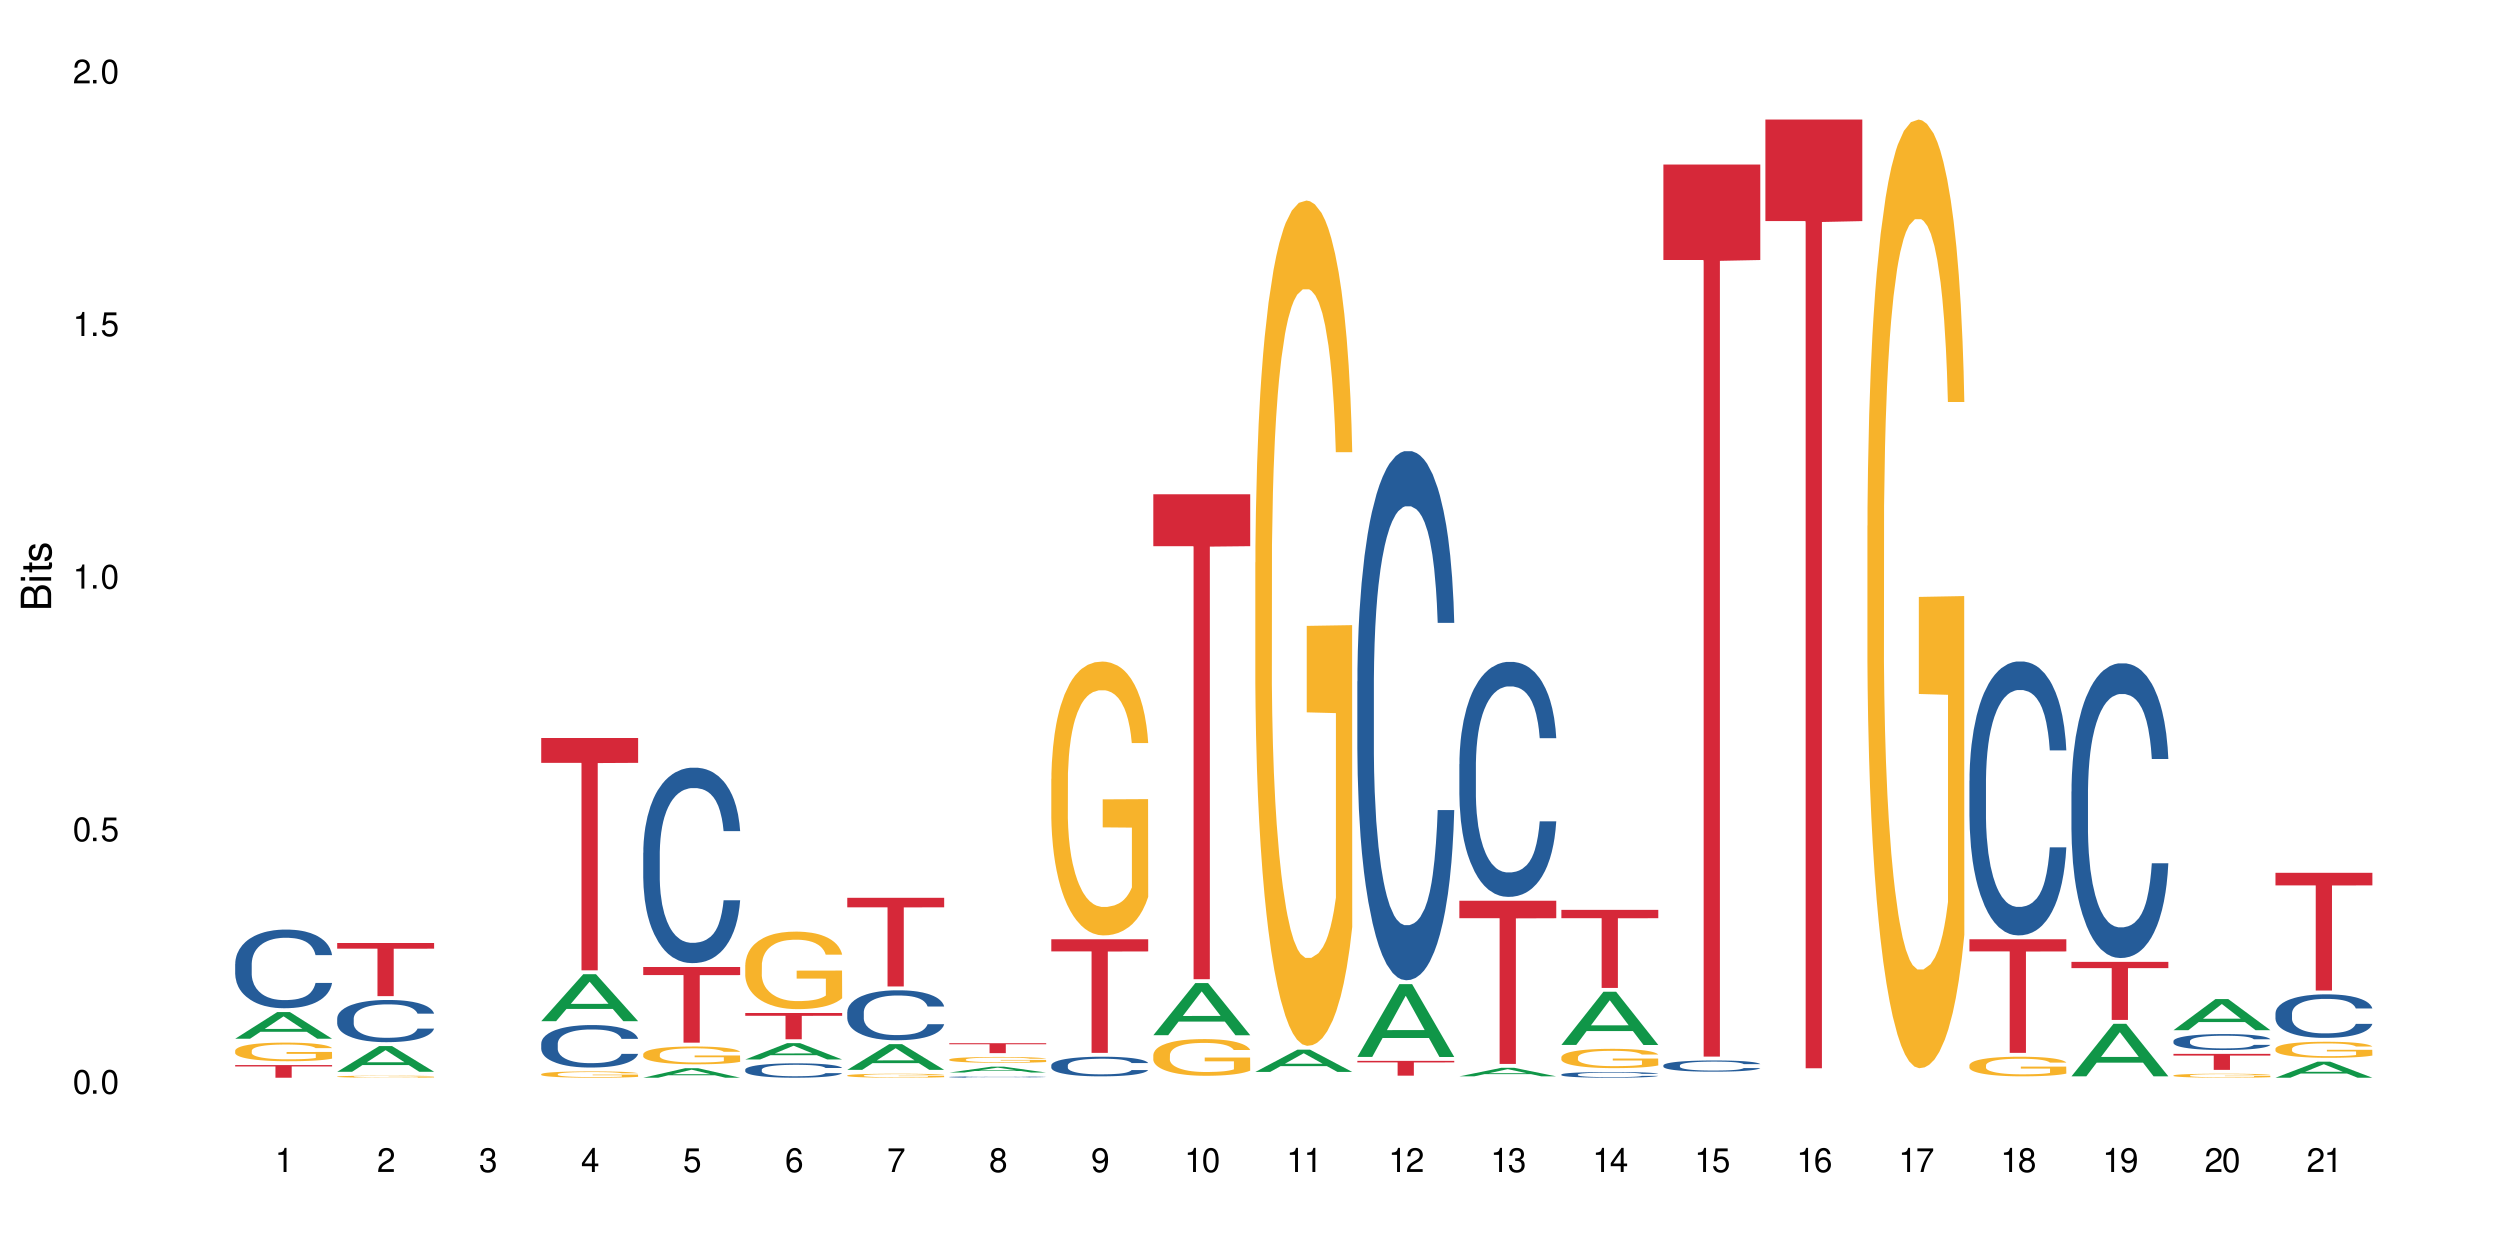 <?xml version="1.0" encoding="UTF-8"?>
<svg xmlns="http://www.w3.org/2000/svg" xmlns:xlink="http://www.w3.org/1999/xlink" width="720" height="360" viewBox="0 0 720 360">
<defs>
<g>
<g id="glyph-0-0">
</g>
<g id="glyph-0-1">
<path d="M 2.641 -6.938 C 2 -6.938 1.422 -6.656 1.078 -6.172 C 0.641 -5.562 0.406 -4.641 0.406 -3.359 C 0.406 -1.016 1.188 0.219 2.641 0.219 C 4.078 0.219 4.859 -1.016 4.859 -3.297 C 4.859 -4.641 4.656 -5.547 4.203 -6.172 C 3.844 -6.656 3.281 -6.938 2.641 -6.938 Z M 2.641 -6.188 C 3.547 -6.188 4 -5.25 4 -3.375 C 4 -1.406 3.562 -0.484 2.625 -0.484 C 1.734 -0.484 1.281 -1.438 1.281 -3.344 C 1.281 -5.25 1.734 -6.188 2.641 -6.188 Z M 2.641 -6.188 "/>
</g>
<g id="glyph-0-2">
<path d="M 1.828 -1 L 0.828 -1 L 0.828 0 L 1.828 0 Z M 1.828 -1 "/>
</g>
<g id="glyph-0-3">
<path d="M 4.562 -6.797 L 1.062 -6.797 L 0.547 -3.094 L 1.328 -3.094 C 1.719 -3.562 2.047 -3.734 2.578 -3.734 C 3.484 -3.734 4.062 -3.109 4.062 -2.094 C 4.062 -1.125 3.484 -0.531 2.578 -0.531 C 1.828 -0.531 1.375 -0.906 1.188 -1.672 L 0.328 -1.672 C 0.453 -1.109 0.547 -0.844 0.75 -0.594 C 1.125 -0.078 1.828 0.219 2.594 0.219 C 3.969 0.219 4.922 -0.781 4.922 -2.219 C 4.922 -3.562 4.031 -4.484 2.719 -4.484 C 2.25 -4.484 1.859 -4.359 1.469 -4.062 L 1.734 -5.969 L 4.562 -5.969 Z M 4.562 -6.797 "/>
</g>
<g id="glyph-0-4">
<path d="M 2.484 -4.938 L 2.484 0 L 3.328 0 L 3.328 -6.938 L 2.766 -6.938 C 2.469 -5.875 2.281 -5.734 0.984 -5.562 L 0.984 -4.938 Z M 2.484 -4.938 "/>
</g>
<g id="glyph-0-5">
<path d="M 4.859 -0.828 L 1.281 -0.828 C 1.359 -1.406 1.672 -1.781 2.5 -2.281 L 3.469 -2.828 C 4.406 -3.344 4.906 -4.062 4.906 -4.906 C 4.906 -5.484 4.672 -6.031 4.266 -6.406 C 3.859 -6.766 3.375 -6.938 2.719 -6.938 C 1.859 -6.938 1.219 -6.625 0.844 -6.031 C 0.609 -5.672 0.5 -5.234 0.484 -4.531 L 1.328 -4.531 C 1.359 -5.016 1.406 -5.281 1.531 -5.516 C 1.75 -5.938 2.188 -6.203 2.703 -6.203 C 3.469 -6.203 4.031 -5.641 4.031 -4.891 C 4.031 -4.344 3.719 -3.859 3.125 -3.516 L 2.234 -3 C 0.812 -2.172 0.406 -1.531 0.328 -0.016 L 4.859 -0.016 Z M 4.859 -0.828 "/>
</g>
<g id="glyph-0-6">
<path d="M 2.125 -3.188 L 2.578 -3.188 C 3.5 -3.188 3.984 -2.766 3.984 -1.922 C 3.984 -1.062 3.469 -0.531 2.594 -0.531 C 1.656 -0.531 1.203 -1 1.156 -2.016 L 0.312 -2.016 C 0.344 -1.453 0.438 -1.094 0.609 -0.781 C 0.953 -0.109 1.625 0.219 2.547 0.219 C 3.953 0.219 4.859 -0.625 4.859 -1.938 C 4.859 -2.828 4.516 -3.297 3.703 -3.594 C 4.344 -3.844 4.656 -4.328 4.656 -5.031 C 4.656 -6.219 3.875 -6.938 2.578 -6.938 C 1.203 -6.938 0.484 -6.172 0.453 -4.703 L 1.297 -4.703 C 1.312 -5.125 1.344 -5.359 1.453 -5.578 C 1.641 -5.969 2.062 -6.203 2.594 -6.203 C 3.344 -6.203 3.797 -5.75 3.797 -5 C 3.797 -4.516 3.609 -4.219 3.25 -4.047 C 3.016 -3.953 2.703 -3.922 2.125 -3.906 Z M 2.125 -3.188 "/>
</g>
<g id="glyph-0-7">
<path d="M 3.141 -1.672 L 3.141 0 L 3.984 0 L 3.984 -1.672 L 4.984 -1.672 L 4.984 -2.438 L 3.984 -2.438 L 3.984 -6.938 L 3.359 -6.938 L 0.266 -2.578 L 0.266 -1.672 Z M 3.141 -2.438 L 1 -2.438 L 3.141 -5.5 Z M 3.141 -2.438 "/>
</g>
<g id="glyph-0-8">
<path d="M 4.781 -5.125 C 4.609 -6.266 3.891 -6.938 2.844 -6.938 C 2.094 -6.938 1.422 -6.578 1.031 -5.953 C 0.594 -5.266 0.406 -4.422 0.406 -3.172 C 0.406 -2 0.578 -1.25 0.984 -0.641 C 1.359 -0.078 1.953 0.219 2.703 0.219 C 3.984 0.219 4.922 -0.75 4.922 -2.094 C 4.922 -3.375 4.062 -4.281 2.844 -4.281 C 2.172 -4.281 1.641 -4.031 1.281 -3.516 C 1.281 -5.234 1.828 -6.188 2.797 -6.188 C 3.391 -6.188 3.797 -5.797 3.938 -5.125 Z M 2.734 -3.531 C 3.547 -3.531 4.062 -2.953 4.062 -2.031 C 4.062 -1.156 3.484 -0.531 2.703 -0.531 C 1.922 -0.531 1.328 -1.188 1.328 -2.078 C 1.328 -2.938 1.906 -3.531 2.734 -3.531 Z M 2.734 -3.531 "/>
</g>
<g id="glyph-0-9">
<path d="M 4.984 -6.797 L 0.438 -6.797 L 0.438 -5.969 L 4.109 -5.969 C 2.5 -3.656 1.828 -2.234 1.328 0 L 2.219 0 C 2.594 -2.172 3.453 -4.047 4.984 -6.094 Z M 4.984 -6.797 "/>
</g>
<g id="glyph-0-10">
<path d="M 3.75 -3.656 C 4.469 -4.094 4.688 -4.438 4.688 -5.078 C 4.688 -6.172 3.844 -6.938 2.641 -6.938 C 1.438 -6.938 0.594 -6.172 0.594 -5.094 C 0.594 -4.438 0.812 -4.094 1.516 -3.656 C 0.734 -3.266 0.359 -2.703 0.359 -1.922 C 0.359 -0.656 1.281 0.219 2.641 0.219 C 3.984 0.219 4.922 -0.656 4.922 -1.922 C 4.922 -2.703 4.531 -3.266 3.75 -3.656 Z M 2.641 -6.188 C 3.359 -6.188 3.812 -5.75 3.812 -5.062 C 3.812 -4.406 3.344 -3.984 2.641 -3.984 C 1.922 -3.984 1.453 -4.406 1.453 -5.078 C 1.453 -5.75 1.922 -6.188 2.641 -6.188 Z M 2.641 -3.266 C 3.484 -3.266 4.062 -2.719 4.062 -1.906 C 4.062 -1.078 3.484 -0.531 2.625 -0.531 C 1.797 -0.531 1.219 -1.094 1.219 -1.906 C 1.219 -2.719 1.781 -3.266 2.641 -3.266 Z M 2.641 -3.266 "/>
</g>
<g id="glyph-0-11">
<path d="M 0.516 -1.578 C 0.672 -0.453 1.406 0.219 2.438 0.219 C 3.188 0.219 3.859 -0.141 4.266 -0.766 C 4.688 -1.453 4.891 -2.297 4.891 -3.547 C 4.891 -4.719 4.703 -5.453 4.312 -6.078 C 3.938 -6.641 3.344 -6.938 2.594 -6.938 C 1.297 -6.938 0.359 -5.969 0.359 -4.625 C 0.359 -3.344 1.234 -2.453 2.453 -2.453 C 3.094 -2.453 3.578 -2.672 4.016 -3.203 C 4 -1.484 3.469 -0.531 2.5 -0.531 C 1.906 -0.531 1.484 -0.906 1.359 -1.578 Z M 2.578 -6.203 C 3.375 -6.203 3.969 -5.531 3.969 -4.641 C 3.969 -3.797 3.391 -3.188 2.547 -3.188 C 1.734 -3.188 1.234 -3.766 1.234 -4.688 C 1.234 -5.562 1.797 -6.203 2.578 -6.203 Z M 2.578 -6.203 "/>
</g>
<g id="glyph-1-0">
</g>
<g id="glyph-1-1">
<path d="M 0 -0.953 L 0 -4.891 C 0 -5.719 -0.234 -6.344 -0.734 -6.797 C -1.188 -7.234 -1.812 -7.469 -2.5 -7.469 C -3.547 -7.469 -4.188 -7 -4.625 -5.875 C -4.984 -6.688 -5.625 -7.094 -6.531 -7.094 C -7.172 -7.094 -7.734 -6.859 -8.141 -6.391 C -8.562 -5.922 -8.75 -5.344 -8.75 -4.5 L -8.75 -0.953 Z M -4.984 -2.062 L -7.766 -2.062 L -7.766 -4.219 C -7.766 -4.844 -7.688 -5.203 -7.453 -5.5 C -7.219 -5.812 -6.859 -5.969 -6.375 -5.969 C -5.891 -5.969 -5.531 -5.812 -5.297 -5.5 C -5.062 -5.203 -4.984 -4.844 -4.984 -4.219 Z M -0.984 -2.062 L -4 -2.062 L -4 -4.781 C -4 -5.766 -3.438 -6.359 -2.484 -6.359 C -1.547 -6.359 -0.984 -5.766 -0.984 -4.781 Z M -0.984 -2.062 "/>
</g>
<g id="glyph-1-2">
<path d="M -6.281 -1.797 L -6.281 -0.797 L 0 -0.797 L 0 -1.797 Z M -8.75 -1.797 L -8.75 -0.797 L -7.484 -0.797 L -7.484 -1.797 Z M -8.75 -1.797 "/>
</g>
<g id="glyph-1-3">
<path d="M -6.281 -3.047 L -6.281 -2.016 L -8.016 -2.016 L -8.016 -1.016 L -6.281 -1.016 L -6.281 -0.172 L -5.469 -0.172 L -5.469 -1.016 L -0.719 -1.016 C -0.078 -1.016 0.281 -1.453 0.281 -2.234 C 0.281 -2.5 0.25 -2.719 0.188 -3.047 L -0.641 -3.047 C -0.609 -2.906 -0.594 -2.766 -0.594 -2.562 C -0.594 -2.141 -0.719 -2.016 -1.156 -2.016 L -5.469 -2.016 L -5.469 -3.047 Z M -6.281 -3.047 "/>
</g>
<g id="glyph-1-4">
<path d="M -4.531 -5.25 C -5.766 -5.25 -6.469 -4.422 -6.469 -2.969 C -6.469 -1.516 -5.719 -0.562 -4.547 -0.562 C -3.562 -0.562 -3.094 -1.062 -2.734 -2.562 L -2.516 -3.484 C -2.344 -4.188 -2.094 -4.469 -1.641 -4.469 C -1.047 -4.469 -0.641 -3.875 -0.641 -3 C -0.641 -2.453 -0.797 -2 -1.062 -1.75 C -1.25 -1.594 -1.422 -1.531 -1.875 -1.469 L -1.875 -0.406 C -0.422 -0.453 0.281 -1.266 0.281 -2.922 C 0.281 -4.5 -0.5 -5.516 -1.719 -5.516 C -2.656 -5.516 -3.172 -4.984 -3.469 -3.734 L -3.703 -2.766 C -3.891 -1.953 -4.156 -1.609 -4.594 -1.609 C -5.188 -1.609 -5.547 -2.125 -5.547 -2.938 C -5.547 -3.75 -5.203 -4.172 -4.531 -4.203 Z M -4.531 -5.25 "/>
</g>
</g>
</defs>
<rect x="-72" y="-36" width="864" height="432" fill="rgb(100%, 100%, 100%)" fill-opacity="1"/>
<path fill-rule="nonzero" fill="rgb(6.275%, 58.824%, 28.235%)" fill-opacity="1" d="M 67.73 299.152 L 67.762 299.145 L 79.836 291.484 L 83.504 291.484 L 95.641 299.16 L 91.379 299.16 L 88.336 297.156 L 75.008 297.156 L 72.023 299.152 L 67.73 299.152 L 76.289 296.328 L 87.113 296.32 L 81.715 292.738 L 81.656 292.734 L 81.598 292.754 L 76.258 296.32 L 76.289 296.328 Z M 67.73 299.152 "/>
<path fill-rule="nonzero" fill="rgb(14.51%, 36.078%, 60%)" fill-opacity="1" d="M 67.73 277.586 L 67.766 277.566 L 67.766 277.07 L 67.867 276.281 L 68.105 275.289 L 68.344 274.605 L 68.957 273.383 L 69.809 272.203 L 70.691 271.293 L 71.34 270.754 L 71.918 270.34 L 73.246 269.574 L 74.098 269.184 L 75.016 268.832 L 76.137 268.477 L 76.957 268.273 L 78.793 267.941 L 80.156 267.797 L 81.211 267.734 L 83.492 267.734 L 84.852 267.816 L 85.84 267.918 L 86.93 268.086 L 87.848 268.273 L 89.445 268.727 L 90.875 269.305 L 91.523 269.637 L 92.543 270.281 L 93.328 270.898 L 93.871 271.438 L 94.484 272.203 L 95.031 273.137 L 95.438 274.191 L 95.641 275.082 L 90.875 275.082 L 90.637 274.254 L 90.367 273.613 L 89.855 272.762 L 89.344 272.164 L 88.629 271.562 L 87.984 271.168 L 87.098 270.777 L 86.316 270.527 L 85.5 270.34 L 84.715 270.219 L 83.219 270.094 L 81.48 270.094 L 80.836 270.133 L 79.508 270.301 L 78.793 270.445 L 77.773 270.734 L 77.059 271.004 L 76.207 271.418 L 75.629 271.77 L 74.914 272.309 L 74.402 272.785 L 73.824 273.469 L 73.484 273.984 L 73.176 274.562 L 72.906 275.246 L 72.699 275.973 L 72.562 276.738 L 72.496 277.484 L 72.496 280.691 L 72.562 281.438 L 72.734 282.305 L 73.176 283.566 L 73.824 284.664 L 74.574 285.535 L 75.289 286.156 L 75.695 286.445 L 76.242 286.777 L 77.09 287.191 L 78.316 287.605 L 79.031 287.77 L 80.121 287.934 L 81.242 288.02 L 82.742 288.02 L 84.07 287.934 L 84.953 287.832 L 85.875 287.668 L 87.133 287.312 L 87.914 286.984 L 88.598 286.59 L 89.105 286.195 L 89.445 285.867 L 89.957 285.223 L 90.367 284.52 L 90.672 283.797 L 90.875 283.094 L 95.641 283.094 L 95.438 283.918 L 95.133 284.727 L 94.824 285.328 L 94.348 286.051 L 93.805 286.695 L 93.02 287.418 L 92.375 287.895 L 91.523 288.41 L 90.742 288.805 L 89.891 289.156 L 88.629 289.57 L 87.812 289.777 L 86.93 289.965 L 85.875 290.129 L 84.547 290.273 L 83.117 290.355 L 81.789 290.379 L 80.359 290.336 L 79.305 290.254 L 77.91 290.066 L 76.172 289.695 L 74.914 289.301 L 73.926 288.91 L 73.074 288.496 L 72.121 287.934 L 70.898 287.023 L 70.148 286.32 L 69.637 285.742 L 69.059 284.934 L 68.648 284.211 L 68.172 283.051 L 67.832 281.582 L 67.73 280.441 Z M 67.73 277.586 "/>
<path fill-rule="nonzero" fill="rgb(96.863%, 70.196%, 16.863%)" fill-opacity="1" d="M 67.73 302.566 L 67.766 302.562 L 67.766 302.465 L 67.902 302.242 L 68.242 301.941 L 68.684 301.691 L 69.16 301.492 L 69.469 301.391 L 69.977 301.242 L 70.422 301.137 L 71.543 300.914 L 72.973 300.707 L 73.754 300.621 L 74.641 300.539 L 75.898 300.445 L 76.48 300.41 L 78.25 300.332 L 80.258 300.281 L 82.469 300.27 L 83.492 300.273 L 84.887 300.293 L 86.793 300.348 L 87.883 300.395 L 88.734 300.445 L 89.617 300.508 L 90.707 300.605 L 91.727 300.723 L 92.543 300.84 L 93.363 300.988 L 94.043 301.145 L 94.621 301.316 L 95.133 301.523 L 95.438 301.695 L 95.641 301.867 L 90.91 301.867 L 90.637 301.695 L 90.332 301.562 L 89.82 301.402 L 89.312 301.281 L 88.801 301.191 L 87.848 301.062 L 87.031 300.984 L 86.008 300.914 L 85.023 300.871 L 83.898 300.84 L 83.219 300.832 L 81.414 300.832 L 79.781 300.867 L 78.828 300.906 L 78.148 300.945 L 77.195 301.02 L 76.613 301.078 L 76.273 301.117 L 75.254 301.27 L 74.574 301.406 L 74.199 301.5 L 73.723 301.645 L 73.383 301.777 L 73.008 301.973 L 72.801 302.121 L 72.531 302.453 L 72.496 303.336 L 72.598 303.523 L 72.801 303.727 L 73.074 303.902 L 73.484 304.09 L 73.891 304.23 L 74.605 304.422 L 75.219 304.551 L 75.695 304.633 L 76.613 304.766 L 76.988 304.809 L 77.875 304.898 L 78.793 304.965 L 79.918 305.023 L 80.766 305.055 L 82.129 305.078 L 83.863 305.078 L 85.906 305.051 L 87.199 305.012 L 88.086 304.969 L 88.664 304.938 L 89.379 304.883 L 89.891 304.832 L 90.367 304.781 L 90.945 304.695 L 90.945 303.523 L 82.539 303.52 L 82.539 302.969 L 95.609 302.965 L 95.641 304.883 L 94.926 305.016 L 94.043 305.141 L 93.191 305.242 L 92.305 305.324 L 91.047 305.418 L 90.027 305.477 L 88.461 305.543 L 87.031 305.59 L 85.531 305.617 L 84.207 305.633 L 82.641 305.637 L 81.242 305.629 L 79.746 305.598 L 78.555 305.559 L 77.465 305.512 L 76.375 305.445 L 75.016 305.344 L 74.129 305.262 L 73.211 305.156 L 72.293 305.035 L 71.477 304.902 L 70.93 304.801 L 70.387 304.68 L 69.809 304.535 L 69.262 304.367 L 68.855 304.215 L 68.48 304.043 L 68.207 303.883 L 67.934 303.66 L 67.801 303.484 L 67.73 303.332 Z M 67.73 302.566 "/>
<path fill-rule="nonzero" fill="rgb(83.922%, 15.686%, 22.353%)" fill-opacity="1" d="M 67.73 306.746 L 95.641 306.746 L 95.641 307.137 L 84.008 307.141 L 84.008 310.387 L 79.328 310.387 L 79.328 307.141 L 79.262 307.137 L 67.73 307.137 Z M 67.73 306.746 "/>
<path fill-rule="nonzero" fill="rgb(6.275%, 58.824%, 28.235%)" fill-opacity="1" d="M 97.109 308.676 L 97.141 308.668 L 109.219 301.258 L 112.887 301.258 L 125.023 308.68 L 120.758 308.68 L 117.715 306.742 L 104.387 306.742 L 101.406 308.676 L 97.109 308.676 L 105.668 305.941 L 116.492 305.934 L 111.098 302.469 L 111.035 302.461 L 110.977 302.484 L 105.641 305.934 L 105.668 305.941 Z M 97.109 308.676 "/>
<path fill-rule="nonzero" fill="rgb(14.51%, 36.078%, 60%)" fill-opacity="1" d="M 97.109 293.285 L 97.145 293.273 L 97.145 293.008 L 97.246 292.586 L 97.484 292.051 L 97.723 291.684 L 98.336 291.027 L 99.188 290.395 L 100.074 289.906 L 100.719 289.617 L 101.297 289.395 L 102.625 288.984 L 103.477 288.773 L 104.395 288.586 L 105.52 288.398 L 106.336 288.285 L 108.172 288.109 L 109.535 288.031 L 110.59 287.996 L 112.871 287.996 L 114.23 288.043 L 115.219 288.098 L 116.309 288.184 L 117.227 288.285 L 118.828 288.531 L 120.258 288.84 L 120.902 289.02 L 121.926 289.363 L 122.707 289.695 L 123.254 289.984 L 123.863 290.395 L 124.41 290.895 L 124.816 291.461 L 125.023 291.941 L 120.258 291.941 L 120.02 291.496 L 119.746 291.152 L 119.234 290.695 L 118.727 290.375 L 118.012 290.051 L 117.363 289.84 L 116.48 289.629 L 115.695 289.496 L 114.879 289.395 L 114.098 289.328 L 112.598 289.262 L 110.863 289.262 L 110.215 289.285 L 108.887 289.375 L 108.172 289.453 L 107.152 289.605 L 106.438 289.75 L 105.586 289.973 L 105.008 290.164 L 104.293 290.453 L 103.781 290.707 L 103.203 291.074 L 102.863 291.352 L 102.559 291.66 L 102.285 292.027 L 102.082 292.418 L 101.945 292.828 L 101.875 293.227 L 101.875 294.949 L 101.945 295.352 L 102.113 295.816 L 102.559 296.492 L 103.203 297.082 L 103.953 297.551 L 104.668 297.883 L 105.074 298.039 L 105.621 298.215 L 106.473 298.438 L 107.695 298.66 L 108.41 298.75 L 109.5 298.836 L 110.625 298.883 L 112.121 298.883 L 113.449 298.836 L 114.336 298.781 L 115.254 298.691 L 116.512 298.504 L 117.297 298.328 L 117.977 298.117 L 118.488 297.906 L 118.828 297.727 L 119.34 297.383 L 119.746 297.004 L 120.055 296.617 L 120.258 296.238 L 125.023 296.238 L 124.816 296.684 L 124.512 297.117 L 124.207 297.438 L 123.73 297.828 L 123.184 298.172 L 122.402 298.559 L 121.754 298.816 L 120.902 299.094 L 120.121 299.305 L 119.27 299.492 L 118.012 299.715 L 117.195 299.824 L 116.309 299.926 L 115.254 300.016 L 113.926 300.094 L 112.496 300.137 L 111.168 300.148 L 109.738 300.125 L 108.684 300.082 L 107.289 299.98 L 105.551 299.781 L 104.293 299.57 L 103.305 299.359 L 102.457 299.137 L 101.504 298.836 L 100.277 298.348 L 99.527 297.973 L 99.016 297.66 L 98.438 297.227 L 98.031 296.84 L 97.555 296.215 L 97.215 295.426 L 97.109 294.816 Z M 97.109 293.285 "/>
<path fill-rule="nonzero" fill="rgb(96.863%, 70.196%, 16.863%)" fill-opacity="1" d="M 97.109 310.047 L 97.145 310.047 L 97.145 310.035 L 97.281 310.012 L 97.621 309.977 L 98.062 309.949 L 98.539 309.926 L 98.848 309.914 L 99.359 309.898 L 99.801 309.887 L 100.922 309.863 L 102.352 309.84 L 103.137 309.828 L 104.02 309.82 L 105.281 309.809 L 105.859 309.805 L 107.629 309.797 L 109.637 309.793 L 111.852 309.789 L 112.871 309.789 L 114.266 309.793 L 116.172 309.797 L 117.262 309.805 L 118.113 309.809 L 118.996 309.816 L 120.086 309.828 L 121.109 309.84 L 122.742 309.871 L 123.422 309.887 L 124 309.906 L 124.512 309.93 L 124.816 309.949 L 125.023 309.969 L 120.293 309.969 L 120.02 309.949 L 119.711 309.934 L 119.203 309.914 L 118.18 309.891 L 117.227 309.879 L 116.41 309.871 L 115.391 309.863 L 114.402 309.855 L 113.277 309.855 L 112.598 309.852 L 110.793 309.852 L 109.16 309.855 L 108.207 309.859 L 107.527 309.863 L 106.574 309.875 L 105.996 309.879 L 105.656 309.883 L 104.633 309.902 L 103.953 309.918 L 103.578 309.926 L 103.102 309.941 L 102.762 309.957 L 102.387 309.98 L 102.184 309.996 L 101.91 310.035 L 101.875 310.133 L 101.98 310.152 L 102.184 310.176 L 102.457 310.195 L 102.863 310.215 L 103.273 310.23 L 103.988 310.254 L 104.598 310.266 L 105.074 310.277 L 105.996 310.289 L 106.371 310.297 L 107.254 310.305 L 108.172 310.312 L 109.297 310.32 L 110.148 310.324 L 115.289 310.324 L 116.582 310.316 L 117.465 310.312 L 118.043 310.309 L 118.758 310.305 L 119.27 310.297 L 119.746 310.293 L 120.324 310.281 L 120.324 310.152 L 111.918 310.152 L 111.918 310.09 L 124.988 310.09 L 125.023 310.305 L 124.309 310.32 L 123.422 310.332 L 122.57 310.344 L 121.688 310.352 L 120.426 310.363 L 119.406 310.371 L 117.84 310.379 L 116.41 310.383 L 114.914 310.387 L 110.625 310.387 L 109.125 310.383 L 107.934 310.379 L 106.848 310.375 L 105.758 310.367 L 104.395 310.355 L 103.512 310.348 L 102.59 310.336 L 101.672 310.32 L 100.855 310.305 L 100.312 310.293 L 99.766 310.281 L 99.188 310.266 L 98.645 310.246 L 98.234 310.23 L 97.859 310.211 L 97.586 310.191 L 97.316 310.168 L 97.18 310.148 L 97.109 310.133 Z M 97.109 310.047 "/>
<path fill-rule="nonzero" fill="rgb(83.922%, 15.686%, 22.353%)" fill-opacity="1" d="M 97.109 271.586 L 125.023 271.586 L 125.023 273.223 L 113.391 273.238 L 113.391 286.887 L 108.711 286.887 L 108.711 273.254 L 108.641 273.223 L 97.109 273.223 Z M 97.109 271.586 "/>
<path fill-rule="nonzero" fill="rgb(6.275%, 58.824%, 28.235%)" fill-opacity="1" d="M 155.871 294.098 L 155.902 294.086 L 167.977 280.57 L 171.645 280.57 L 183.781 294.109 L 179.52 294.109 L 176.477 290.578 L 163.148 290.578 L 160.164 294.098 L 155.871 294.098 L 164.43 289.113 L 175.254 289.102 L 169.855 282.781 L 169.797 282.77 L 169.738 282.809 L 164.398 289.102 L 164.43 289.113 Z M 155.871 294.098 "/>
<path fill-rule="nonzero" fill="rgb(14.51%, 36.078%, 60%)" fill-opacity="1" d="M 155.871 300.543 L 155.906 300.535 L 155.906 300.266 L 156.008 299.84 L 156.246 299.301 L 156.484 298.934 L 157.098 298.273 L 157.949 297.637 L 158.832 297.145 L 159.48 296.852 L 160.059 296.629 L 161.387 296.215 L 162.238 296.004 L 163.156 295.812 L 164.277 295.621 L 165.098 295.512 L 166.934 295.332 L 168.297 295.254 L 169.352 295.219 L 171.633 295.219 L 172.992 295.266 L 173.98 295.32 L 175.07 295.41 L 175.988 295.512 L 177.59 295.758 L 179.016 296.07 L 179.664 296.25 L 180.684 296.594 L 181.469 296.93 L 182.012 297.223 L 182.625 297.637 L 183.172 298.141 L 183.578 298.711 L 183.781 299.191 L 179.016 299.191 L 178.777 298.742 L 178.508 298.398 L 177.996 297.938 L 177.484 297.613 L 176.77 297.289 L 176.125 297.078 L 175.238 296.863 L 174.457 296.73 L 173.641 296.629 L 172.855 296.562 L 171.359 296.496 L 169.621 296.496 L 168.977 296.516 L 167.648 296.605 L 166.934 296.684 L 165.914 296.84 L 165.199 296.988 L 164.348 297.211 L 163.77 297.402 L 163.055 297.691 L 162.543 297.949 L 161.965 298.316 L 161.625 298.598 L 161.316 298.91 L 161.047 299.281 L 160.84 299.672 L 160.703 300.086 L 160.637 300.488 L 160.637 302.223 L 160.703 302.625 L 160.875 303.094 L 161.316 303.777 L 161.965 304.371 L 162.715 304.84 L 163.43 305.176 L 163.836 305.332 L 164.383 305.512 L 165.23 305.734 L 166.457 305.957 L 167.172 306.047 L 168.262 306.137 L 169.383 306.184 L 170.883 306.184 L 172.211 306.137 L 173.094 306.082 L 174.016 305.992 L 175.273 305.801 L 176.055 305.625 L 176.738 305.41 L 177.246 305.199 L 177.59 305.02 L 178.098 304.672 L 178.508 304.293 L 178.812 303.902 L 179.016 303.52 L 183.781 303.52 L 183.578 303.969 L 183.273 304.402 L 182.965 304.727 L 182.488 305.121 L 181.945 305.465 L 181.16 305.859 L 180.516 306.117 L 179.664 306.395 L 178.883 306.609 L 178.031 306.797 L 176.77 307.023 L 175.953 307.133 L 175.07 307.234 L 174.016 307.324 L 172.688 307.402 L 171.258 307.445 L 169.93 307.457 L 168.5 307.434 L 167.445 307.391 L 166.051 307.289 L 164.312 307.09 L 163.055 306.875 L 162.066 306.664 L 161.215 306.441 L 160.262 306.137 L 159.039 305.645 L 158.289 305.266 L 157.777 304.953 L 157.199 304.516 L 156.789 304.125 L 156.312 303.496 L 155.973 302.703 L 155.871 302.09 Z M 155.871 300.543 "/>
<path fill-rule="nonzero" fill="rgb(96.863%, 70.196%, 16.863%)" fill-opacity="1" d="M 155.871 309.348 L 155.906 309.344 L 155.906 309.312 L 156.043 309.238 L 156.383 309.133 L 156.824 309.047 L 157.301 308.98 L 157.609 308.945 L 158.117 308.898 L 158.562 308.859 L 159.684 308.785 L 161.113 308.715 L 161.895 308.688 L 162.781 308.656 L 164.039 308.625 L 164.621 308.613 L 166.391 308.586 L 168.398 308.57 L 170.609 308.566 L 171.633 308.566 L 173.027 308.574 L 174.934 308.594 L 176.023 308.609 L 176.875 308.625 L 177.758 308.648 L 178.848 308.68 L 179.867 308.723 L 180.684 308.762 L 181.504 308.812 L 182.184 308.863 L 182.762 308.922 L 183.273 308.992 L 183.578 309.051 L 183.781 309.109 L 179.051 309.109 L 178.777 309.051 L 178.473 309.004 L 177.961 308.949 L 177.453 308.91 L 176.941 308.879 L 175.988 308.836 L 175.172 308.809 L 174.148 308.785 L 173.164 308.77 L 172.039 308.762 L 171.359 308.758 L 169.555 308.758 L 167.922 308.77 L 166.969 308.781 L 166.289 308.797 L 165.336 308.82 L 164.754 308.84 L 164.414 308.855 L 163.395 308.906 L 162.715 308.953 L 162.34 308.984 L 161.863 309.035 L 161.523 309.078 L 161.148 309.145 L 160.941 309.195 L 160.672 309.309 L 160.637 309.609 L 160.738 309.672 L 160.941 309.738 L 161.215 309.801 L 161.625 309.863 L 162.031 309.91 L 162.746 309.977 L 163.359 310.02 L 163.836 310.047 L 164.754 310.094 L 165.129 310.105 L 166.016 310.137 L 166.934 310.16 L 168.059 310.18 L 168.906 310.191 L 170.27 310.199 L 172.004 310.199 L 174.047 310.188 L 175.34 310.176 L 176.227 310.16 L 176.805 310.148 L 177.52 310.133 L 178.031 310.113 L 178.508 310.098 L 179.086 310.07 L 179.086 309.672 L 170.68 309.668 L 170.68 309.484 L 183.75 309.48 L 183.781 310.133 L 183.066 310.176 L 182.184 310.219 L 181.332 310.254 L 180.445 310.281 L 179.188 310.312 L 178.168 310.332 L 176.602 310.355 L 175.172 310.371 L 173.672 310.383 L 172.348 310.387 L 170.781 310.387 L 169.383 310.383 L 167.887 310.375 L 166.695 310.363 L 164.516 310.324 L 163.156 310.289 L 162.27 310.262 L 161.352 310.227 L 160.434 310.184 L 159.617 310.137 L 159.07 310.105 L 158.527 310.062 L 157.949 310.016 L 157.402 309.957 L 156.996 309.906 L 156.621 309.848 L 156.348 309.793 L 156.074 309.719 L 155.941 309.656 L 155.871 309.605 Z M 155.871 309.348 "/>
<path fill-rule="nonzero" fill="rgb(83.922%, 15.686%, 22.353%)" fill-opacity="1" d="M 155.871 212.535 L 183.781 212.535 L 183.781 219.699 L 172.148 219.762 L 172.148 279.461 L 167.469 279.461 L 167.469 219.824 L 167.402 219.699 L 155.871 219.699 Z M 155.871 212.535 "/>
<path fill-rule="nonzero" fill="rgb(6.275%, 58.824%, 28.235%)" fill-opacity="1" d="M 185.25 310.387 L 185.281 310.383 L 197.359 307.633 L 201.027 307.633 L 213.164 310.387 L 208.898 310.387 L 205.855 309.668 L 192.527 309.668 L 189.547 310.387 L 185.25 310.387 L 193.809 309.371 L 204.633 309.367 L 199.238 308.082 L 199.176 308.078 L 199.117 308.086 L 193.781 309.367 L 193.809 309.371 Z M 185.25 310.387 "/>
<path fill-rule="nonzero" fill="rgb(14.51%, 36.078%, 60%)" fill-opacity="1" d="M 185.25 245.598 L 185.285 245.547 L 185.285 244.312 L 185.387 242.355 L 185.625 239.887 L 185.863 238.191 L 186.477 235.156 L 187.328 232.223 L 188.215 229.961 L 188.859 228.621 L 189.438 227.594 L 190.766 225.691 L 191.617 224.711 L 192.535 223.84 L 193.66 222.965 L 194.477 222.449 L 196.312 221.625 L 197.676 221.266 L 198.73 221.113 L 201.012 221.113 L 202.371 221.316 L 203.359 221.574 L 204.449 221.988 L 205.367 222.449 L 206.969 223.582 L 208.398 225.02 L 209.043 225.844 L 210.066 227.438 L 210.848 228.98 L 211.395 230.32 L 212.004 232.223 L 212.551 234.539 L 212.957 237.16 L 213.164 239.371 L 208.398 239.371 L 208.16 237.316 L 207.887 235.719 L 207.375 233.613 L 206.867 232.121 L 206.152 230.629 L 205.504 229.652 L 204.621 228.672 L 203.836 228.055 L 203.02 227.594 L 202.238 227.285 L 200.738 226.977 L 199.004 226.977 L 198.355 227.078 L 197.027 227.492 L 196.312 227.852 L 195.293 228.57 L 194.578 229.238 L 193.727 230.27 L 193.148 231.141 L 192.434 232.48 L 191.922 233.664 L 191.344 235.359 L 191.004 236.645 L 190.699 238.086 L 190.426 239.785 L 190.223 241.586 L 190.086 243.488 L 190.016 245.34 L 190.016 253.312 L 190.086 255.164 L 190.254 257.324 L 190.699 260.461 L 191.344 263.188 L 192.094 265.348 L 192.809 266.891 L 193.215 267.613 L 193.762 268.438 L 194.613 269.465 L 195.836 270.492 L 196.551 270.906 L 197.641 271.316 L 198.766 271.523 L 200.262 271.523 L 201.59 271.316 L 202.477 271.059 L 203.395 270.648 L 204.652 269.773 L 205.438 268.949 L 206.117 267.973 L 206.629 266.996 L 206.969 266.172 L 207.48 264.578 L 207.887 262.828 L 208.195 261.027 L 208.398 259.281 L 213.164 259.281 L 212.957 261.336 L 212.652 263.344 L 212.348 264.836 L 211.871 266.637 L 211.324 268.23 L 210.543 270.031 L 209.895 271.215 L 209.043 272.5 L 208.262 273.477 L 207.41 274.352 L 206.152 275.379 L 205.336 275.895 L 204.449 276.355 L 203.395 276.77 L 202.066 277.129 L 200.637 277.336 L 199.309 277.387 L 197.879 277.281 L 196.824 277.078 L 195.43 276.613 L 193.691 275.688 L 192.434 274.711 L 191.445 273.734 L 190.598 272.703 L 189.645 271.316 L 188.418 269.055 L 187.668 267.305 L 187.156 265.863 L 186.578 263.859 L 186.172 262.059 L 185.695 259.176 L 185.355 255.523 L 185.25 252.695 Z M 185.25 245.598 "/>
<path fill-rule="nonzero" fill="rgb(96.863%, 70.196%, 16.863%)" fill-opacity="1" d="M 185.25 303.586 L 185.285 303.582 L 185.285 303.488 L 185.422 303.277 L 185.762 302.988 L 186.203 302.746 L 186.68 302.559 L 186.988 302.461 L 187.5 302.32 L 187.941 302.219 L 189.062 302.008 L 190.492 301.809 L 191.277 301.727 L 192.16 301.645 L 193.422 301.555 L 194 301.523 L 195.77 301.449 L 197.777 301.402 L 199.992 301.387 L 201.012 301.391 L 202.406 301.41 L 204.312 301.461 L 205.402 301.508 L 206.254 301.555 L 207.137 301.617 L 208.227 301.711 L 209.25 301.824 L 210.066 301.938 L 210.883 302.078 L 211.562 302.227 L 212.141 302.391 L 212.652 302.59 L 212.957 302.754 L 213.164 302.918 L 208.434 302.918 L 208.16 302.754 L 207.852 302.625 L 207.344 302.473 L 206.832 302.359 L 206.32 302.27 L 205.367 302.148 L 204.551 302.074 L 203.531 302.008 L 202.543 301.965 L 201.422 301.938 L 200.738 301.926 L 198.934 301.926 L 197.301 301.961 L 196.348 301.996 L 195.668 302.035 L 194.715 302.105 L 194.137 302.16 L 193.797 302.199 L 192.773 302.344 L 192.094 302.477 L 191.719 302.566 L 191.242 302.707 L 190.902 302.832 L 190.527 303.02 L 190.324 303.16 L 190.051 303.48 L 190.016 304.324 L 190.121 304.5 L 190.324 304.695 L 190.598 304.863 L 191.004 305.043 L 191.414 305.176 L 192.129 305.359 L 192.738 305.48 L 193.215 305.562 L 194.137 305.688 L 194.512 305.73 L 195.395 305.816 L 196.312 305.879 L 197.438 305.938 L 198.289 305.965 L 199.648 305.988 L 201.387 305.988 L 203.43 305.961 L 204.723 305.922 L 205.605 305.887 L 206.184 305.852 L 206.898 305.801 L 207.41 305.754 L 207.887 305.703 L 208.465 305.621 L 208.465 304.5 L 200.059 304.496 L 200.059 303.973 L 213.129 303.969 L 213.164 305.801 L 212.449 305.926 L 211.562 306.051 L 210.711 306.145 L 209.828 306.223 L 208.566 306.312 L 207.547 306.367 L 205.98 306.434 L 204.551 306.477 L 203.055 306.504 L 201.727 306.52 L 200.16 306.523 L 198.766 306.516 L 197.266 306.484 L 196.074 306.449 L 194.988 306.402 L 193.898 306.34 L 192.535 306.242 L 191.652 306.16 L 190.73 306.062 L 189.812 305.945 L 188.996 305.82 L 188.453 305.723 L 187.906 305.609 L 187.328 305.469 L 186.785 305.309 L 186.375 305.164 L 186 305 L 185.727 304.844 L 185.457 304.633 L 185.32 304.465 L 185.25 304.32 Z M 185.25 303.586 "/>
<path fill-rule="nonzero" fill="rgb(83.922%, 15.686%, 22.353%)" fill-opacity="1" d="M 185.25 278.496 L 213.164 278.496 L 213.164 280.828 L 201.531 280.848 L 201.531 300.281 L 196.852 300.281 L 196.852 280.867 L 196.781 280.828 L 185.25 280.828 Z M 185.25 278.496 "/>
<path fill-rule="nonzero" fill="rgb(6.275%, 58.824%, 28.235%)" fill-opacity="1" d="M 214.633 305.125 L 214.66 305.121 L 226.738 300.414 L 230.406 300.414 L 242.543 305.133 L 238.277 305.133 L 235.238 303.898 L 221.906 303.898 L 218.926 305.125 L 214.633 305.125 L 223.191 303.391 L 234.016 303.387 L 228.617 301.184 L 228.559 301.18 L 228.5 301.191 L 223.16 303.387 L 223.191 303.391 Z M 214.633 305.125 "/>
<path fill-rule="nonzero" fill="rgb(14.51%, 36.078%, 60%)" fill-opacity="1" d="M 214.633 308.043 L 214.668 308.039 L 214.668 307.949 L 214.77 307.805 L 215.008 307.625 L 215.246 307.5 L 215.859 307.273 L 216.707 307.059 L 217.594 306.891 L 218.238 306.793 L 218.82 306.719 L 220.145 306.578 L 220.996 306.504 L 221.918 306.441 L 223.039 306.375 L 223.855 306.336 L 225.695 306.277 L 227.055 306.25 L 228.109 306.238 L 230.391 306.238 L 231.754 306.254 L 232.742 306.273 L 233.828 306.305 L 234.75 306.336 L 236.348 306.422 L 237.777 306.527 L 238.426 306.59 L 239.445 306.707 L 240.23 306.82 L 240.773 306.918 L 241.387 307.059 L 241.93 307.23 L 242.34 307.422 L 242.543 307.586 L 237.777 307.586 L 237.539 307.434 L 237.266 307.316 L 236.758 307.16 L 236.246 307.051 L 235.531 306.941 L 234.883 306.867 L 234 306.797 L 233.219 306.75 L 232.398 306.719 L 231.617 306.695 L 230.121 306.672 L 228.383 306.672 L 227.738 306.68 L 226.41 306.711 L 225.695 306.734 L 224.672 306.789 L 223.957 306.84 L 223.109 306.914 L 222.527 306.98 L 221.812 307.078 L 221.305 307.164 L 220.727 307.289 L 220.383 307.383 L 220.078 307.492 L 219.805 307.617 L 219.602 307.75 L 219.465 307.891 L 219.398 308.027 L 219.398 308.613 L 219.465 308.75 L 219.637 308.91 L 220.078 309.141 L 220.727 309.34 L 221.473 309.5 L 222.188 309.613 L 222.598 309.668 L 223.141 309.727 L 223.992 309.805 L 225.219 309.879 L 225.934 309.91 L 227.023 309.941 L 228.145 309.957 L 229.645 309.957 L 230.969 309.941 L 231.855 309.922 L 232.773 309.891 L 234.035 309.828 L 234.816 309.766 L 235.496 309.695 L 236.008 309.621 L 236.348 309.562 L 236.859 309.445 L 237.266 309.316 L 237.574 309.184 L 237.777 309.055 L 242.543 309.055 L 242.34 309.203 L 242.031 309.352 L 241.727 309.461 L 241.25 309.594 L 240.707 309.715 L 239.922 309.848 L 239.277 309.934 L 238.426 310.027 L 237.641 310.102 L 236.789 310.164 L 235.531 310.238 L 234.715 310.277 L 233.828 310.312 L 232.773 310.344 L 231.445 310.367 L 230.016 310.383 L 228.691 310.387 L 227.262 310.379 L 226.203 310.367 L 224.809 310.332 L 223.074 310.262 L 221.812 310.191 L 220.828 310.117 L 219.977 310.043 L 219.023 309.941 L 217.797 309.773 L 217.047 309.645 L 216.539 309.539 L 215.961 309.391 L 215.551 309.258 L 215.074 309.047 L 214.734 308.777 L 214.633 308.566 Z M 214.633 308.043 "/>
<path fill-rule="nonzero" fill="rgb(96.863%, 70.196%, 16.863%)" fill-opacity="1" d="M 214.633 277.867 L 214.668 277.848 L 214.668 277.441 L 214.801 276.523 L 215.145 275.258 L 215.586 274.219 L 216.062 273.402 L 216.367 272.973 L 216.879 272.363 L 217.32 271.914 L 218.445 270.996 L 219.875 270.137 L 220.656 269.77 L 221.543 269.426 L 222.801 269.035 L 223.379 268.895 L 225.148 268.566 L 227.156 268.363 L 229.371 268.301 L 230.391 268.324 L 231.789 268.406 L 233.695 268.629 L 234.781 268.832 L 235.633 269.035 L 236.52 269.301 L 237.609 269.711 L 238.629 270.199 L 239.445 270.688 L 240.262 271.301 L 240.945 271.953 L 241.523 272.668 L 242.031 273.523 L 242.34 274.238 L 242.543 274.953 L 237.812 274.953 L 237.539 274.238 L 237.234 273.688 L 236.723 273.016 L 236.211 272.523 L 235.703 272.137 L 234.75 271.605 L 233.934 271.281 L 232.91 270.996 L 231.922 270.812 L 230.801 270.688 L 230.121 270.648 L 228.316 270.648 L 226.68 270.793 L 225.727 270.953 L 225.047 271.117 L 224.094 271.422 L 223.516 271.668 L 223.176 271.832 L 222.156 272.465 L 221.473 273.035 L 221.098 273.422 L 220.621 274.035 L 220.281 274.586 L 219.906 275.402 L 219.703 276.012 L 219.43 277.398 L 219.398 281.07 L 219.5 281.848 L 219.703 282.684 L 219.977 283.418 L 220.383 284.191 L 220.793 284.785 L 221.508 285.578 L 222.121 286.109 L 222.598 286.457 L 223.516 287.008 L 223.891 287.191 L 224.777 287.559 L 225.695 287.844 L 226.816 288.09 L 227.668 288.211 L 229.031 288.312 L 230.766 288.312 L 232.809 288.191 L 234.102 288.027 L 234.988 287.863 L 235.566 287.723 L 236.281 287.496 L 236.789 287.293 L 237.266 287.07 L 237.848 286.723 L 237.848 281.848 L 229.438 281.828 L 229.438 279.543 L 242.508 279.52 L 242.543 287.496 L 241.828 288.047 L 240.945 288.578 L 240.094 288.984 L 239.207 289.332 L 237.949 289.719 L 236.926 289.965 L 235.359 290.25 L 233.934 290.434 L 232.434 290.555 L 231.105 290.617 L 229.539 290.637 L 228.145 290.598 L 226.648 290.477 L 225.457 290.312 L 224.367 290.109 L 223.277 289.844 L 221.918 289.414 L 221.031 289.066 L 220.113 288.641 L 219.191 288.129 L 218.375 287.578 L 217.832 287.148 L 217.285 286.66 L 216.707 286.047 L 216.164 285.355 L 215.754 284.723 L 215.383 284.008 L 215.109 283.336 L 214.836 282.418 L 214.699 281.684 L 214.633 281.051 Z M 214.633 277.867 "/>
<path fill-rule="nonzero" fill="rgb(83.922%, 15.686%, 22.353%)" fill-opacity="1" d="M 214.633 291.746 L 242.543 291.746 L 242.543 292.555 L 230.91 292.562 L 230.91 299.305 L 226.23 299.305 L 226.23 292.57 L 226.164 292.555 L 214.633 292.555 Z M 214.633 291.746 "/>
<path fill-rule="nonzero" fill="rgb(6.275%, 58.824%, 28.235%)" fill-opacity="1" d="M 244.012 308.117 L 244.043 308.109 L 256.117 300.703 L 259.785 300.703 L 271.922 308.125 L 267.66 308.125 L 264.617 306.188 L 251.289 306.188 L 248.305 308.117 L 244.012 308.117 L 252.57 305.387 L 263.395 305.379 L 257.996 301.918 L 257.938 301.91 L 257.879 301.93 L 252.539 305.379 L 252.57 305.387 Z M 244.012 308.117 "/>
<path fill-rule="nonzero" fill="rgb(14.51%, 36.078%, 60%)" fill-opacity="1" d="M 244.012 291.469 L 244.047 291.457 L 244.047 291.141 L 244.148 290.641 L 244.387 290.008 L 244.625 289.574 L 245.238 288.801 L 246.09 288.051 L 246.973 287.473 L 247.621 287.129 L 248.199 286.867 L 249.527 286.379 L 250.379 286.129 L 251.297 285.906 L 252.418 285.684 L 253.238 285.551 L 255.074 285.34 L 256.438 285.25 L 257.492 285.211 L 259.773 285.211 L 261.133 285.262 L 262.121 285.328 L 263.211 285.434 L 264.129 285.551 L 265.73 285.84 L 267.156 286.211 L 267.805 286.422 L 268.824 286.828 L 269.609 287.223 L 270.152 287.562 L 270.766 288.051 L 271.312 288.641 L 271.719 289.312 L 271.922 289.879 L 267.156 289.879 L 266.918 289.352 L 266.648 288.945 L 266.137 288.406 L 265.625 288.023 L 264.91 287.645 L 264.266 287.395 L 263.379 287.145 L 262.598 286.984 L 261.781 286.867 L 260.996 286.789 L 259.5 286.711 L 257.762 286.711 L 257.117 286.734 L 255.789 286.84 L 255.074 286.934 L 254.055 287.117 L 253.34 287.289 L 252.488 287.551 L 251.91 287.773 L 251.195 288.117 L 250.684 288.418 L 250.105 288.852 L 249.766 289.18 L 249.457 289.551 L 249.188 289.984 L 248.98 290.445 L 248.844 290.93 L 248.777 291.402 L 248.777 293.441 L 248.844 293.914 L 249.016 294.469 L 249.457 295.27 L 250.105 295.965 L 250.855 296.52 L 251.57 296.914 L 251.977 297.098 L 252.523 297.309 L 253.371 297.57 L 254.598 297.832 L 255.312 297.938 L 256.402 298.043 L 257.527 298.098 L 259.023 298.098 L 260.352 298.043 L 261.234 297.977 L 262.156 297.871 L 263.414 297.648 L 264.195 297.438 L 264.879 297.188 L 265.387 296.938 L 265.73 296.73 L 266.238 296.32 L 266.648 295.875 L 266.953 295.414 L 267.156 294.969 L 271.922 294.969 L 271.719 295.492 L 271.414 296.004 L 271.105 296.387 L 270.629 296.848 L 270.086 297.254 L 269.301 297.715 L 268.656 298.016 L 267.805 298.348 L 267.023 298.598 L 266.172 298.82 L 264.91 299.082 L 264.094 299.215 L 263.211 299.332 L 262.156 299.438 L 260.828 299.531 L 259.398 299.582 L 258.07 299.594 L 256.641 299.57 L 255.586 299.516 L 254.191 299.398 L 252.453 299.16 L 251.195 298.91 L 250.207 298.66 L 249.355 298.398 L 248.402 298.043 L 247.18 297.465 L 246.43 297.02 L 245.918 296.648 L 245.34 296.137 L 244.93 295.676 L 244.453 294.941 L 244.113 294.008 L 244.012 293.285 Z M 244.012 291.469 "/>
<path fill-rule="nonzero" fill="rgb(96.863%, 70.196%, 16.863%)" fill-opacity="1" d="M 244.012 309.727 L 244.047 309.727 L 244.047 309.707 L 244.184 309.66 L 244.523 309.594 L 244.965 309.539 L 245.441 309.496 L 245.75 309.477 L 246.258 309.441 L 246.703 309.422 L 247.824 309.371 L 249.254 309.328 L 250.035 309.309 L 250.922 309.293 L 252.18 309.27 L 252.762 309.266 L 254.531 309.246 L 256.539 309.238 L 258.75 309.234 L 259.773 309.234 L 261.168 309.238 L 263.074 309.25 L 264.164 309.262 L 265.016 309.27 L 265.898 309.285 L 266.988 309.305 L 268.008 309.332 L 268.824 309.355 L 269.645 309.387 L 270.324 309.422 L 270.902 309.461 L 271.414 309.504 L 271.719 309.539 L 271.922 309.578 L 267.191 309.578 L 266.918 309.539 L 266.613 309.512 L 266.102 309.477 L 265.594 309.453 L 265.082 309.434 L 264.129 309.402 L 263.312 309.387 L 262.289 309.371 L 261.305 309.363 L 260.18 309.355 L 257.695 309.355 L 256.062 309.363 L 255.109 309.371 L 254.43 309.379 L 253.477 309.395 L 252.895 309.406 L 252.555 309.414 L 251.535 309.449 L 250.855 309.477 L 250.48 309.5 L 250.004 309.531 L 249.664 309.559 L 249.289 309.602 L 249.082 309.633 L 248.812 309.703 L 248.777 309.895 L 248.879 309.934 L 249.082 309.977 L 249.355 310.016 L 249.766 310.055 L 250.172 310.086 L 250.887 310.125 L 251.5 310.152 L 251.977 310.172 L 252.895 310.199 L 253.27 310.211 L 254.156 310.23 L 255.074 310.242 L 256.199 310.258 L 257.051 310.262 L 258.41 310.27 L 260.145 310.27 L 262.188 310.262 L 263.48 310.254 L 264.367 310.246 L 264.945 310.238 L 265.66 310.227 L 266.172 310.215 L 266.648 310.203 L 267.227 310.188 L 267.227 309.934 L 258.82 309.934 L 258.82 309.812 L 271.891 309.812 L 271.922 310.227 L 271.207 310.254 L 270.324 310.281 L 269.473 310.301 L 268.586 310.32 L 267.328 310.34 L 266.309 310.352 L 264.742 310.367 L 263.312 310.379 L 261.812 310.383 L 260.488 310.387 L 257.527 310.387 L 256.027 310.379 L 254.836 310.371 L 252.656 310.348 L 251.297 310.324 L 250.41 310.309 L 249.492 310.285 L 248.574 310.258 L 247.758 310.23 L 247.211 310.207 L 246.668 310.184 L 246.09 310.152 L 245.543 310.113 L 245.137 310.082 L 244.762 310.047 L 244.488 310.012 L 244.215 309.965 L 244.082 309.926 L 244.012 309.891 Z M 244.012 309.727 "/>
<path fill-rule="nonzero" fill="rgb(83.922%, 15.686%, 22.353%)" fill-opacity="1" d="M 244.012 258.574 L 271.922 258.574 L 271.922 261.309 L 260.289 261.332 L 260.289 284.102 L 255.609 284.102 L 255.609 261.355 L 255.543 261.309 L 244.012 261.309 Z M 244.012 258.574 "/>
<path fill-rule="nonzero" fill="rgb(6.275%, 58.824%, 28.235%)" fill-opacity="1" d="M 273.391 308.895 L 273.422 308.895 L 285.5 307.203 L 289.168 307.203 L 301.305 308.898 L 297.039 308.898 L 293.996 308.453 L 280.668 308.453 L 277.688 308.895 L 273.391 308.895 L 281.949 308.273 L 292.773 308.27 L 287.379 307.48 L 287.316 307.48 L 287.258 307.484 L 281.922 308.27 L 281.949 308.273 Z M 273.391 308.895 "/>
<path fill-rule="nonzero" fill="rgb(14.51%, 36.078%, 60%)" fill-opacity="1" d="M 273.391 310.172 L 273.426 310.172 L 273.426 310.164 L 273.527 310.148 L 273.766 310.133 L 274.004 310.121 L 274.617 310.102 L 275.469 310.082 L 276.355 310.066 L 277 310.055 L 277.578 310.051 L 278.906 310.035 L 279.758 310.031 L 280.676 310.023 L 281.801 310.016 L 282.617 310.016 L 284.453 310.008 L 285.816 310.008 L 286.871 310.004 L 289.152 310.004 L 290.512 310.008 L 291.5 310.008 L 292.59 310.012 L 293.508 310.016 L 295.109 310.023 L 296.539 310.031 L 297.184 310.039 L 298.207 310.047 L 298.988 310.059 L 299.535 310.066 L 300.145 310.082 L 300.691 310.098 L 301.098 310.113 L 301.305 310.129 L 296.539 310.129 L 296.301 310.117 L 296.027 310.105 L 295.516 310.09 L 295.008 310.078 L 294.293 310.07 L 293.645 310.062 L 292.762 310.055 L 291.977 310.051 L 291.16 310.051 L 290.379 310.047 L 288.879 310.043 L 287.145 310.043 L 286.496 310.047 L 285.168 310.047 L 284.453 310.051 L 283.434 310.055 L 282.719 310.059 L 281.867 310.066 L 281.289 310.074 L 280.574 310.082 L 280.062 310.09 L 279.484 310.102 L 279.145 310.109 L 278.84 310.121 L 278.566 310.133 L 278.363 310.145 L 278.227 310.156 L 278.156 310.168 L 278.156 310.223 L 278.227 310.238 L 278.395 310.25 L 278.84 310.273 L 279.484 310.293 L 280.234 310.305 L 280.949 310.316 L 281.359 310.32 L 281.902 310.328 L 282.754 310.336 L 283.977 310.34 L 284.691 310.344 L 285.781 310.348 L 289.73 310.348 L 290.617 310.344 L 291.535 310.344 L 292.793 310.336 L 293.578 310.332 L 294.258 310.324 L 294.77 310.316 L 295.109 310.312 L 295.621 310.301 L 296.027 310.289 L 296.336 310.277 L 296.539 310.266 L 301.305 310.266 L 301.098 310.277 L 300.793 310.293 L 300.488 310.301 L 300.012 310.316 L 299.465 310.324 L 298.684 310.34 L 298.035 310.348 L 297.184 310.355 L 296.402 310.363 L 295.551 310.367 L 294.293 310.375 L 293.477 310.379 L 292.59 310.383 L 291.535 310.383 L 290.207 310.387 L 284.965 310.387 L 283.57 310.383 L 281.832 310.375 L 280.574 310.371 L 279.586 310.363 L 278.738 310.355 L 277.785 310.348 L 276.559 310.332 L 275.809 310.32 L 275.297 310.309 L 274.719 310.297 L 274.312 310.285 L 273.836 310.266 L 273.496 310.238 L 273.391 310.219 Z M 273.391 310.172 "/>
<path fill-rule="nonzero" fill="rgb(96.863%, 70.196%, 16.863%)" fill-opacity="1" d="M 273.391 305.129 L 273.426 305.125 L 273.426 305.098 L 273.562 305.027 L 273.902 304.93 L 274.344 304.852 L 274.82 304.789 L 275.129 304.758 L 275.641 304.711 L 276.082 304.676 L 277.203 304.605 L 278.633 304.543 L 279.418 304.516 L 280.301 304.488 L 281.562 304.457 L 282.141 304.449 L 283.91 304.422 L 285.918 304.406 L 288.133 304.402 L 289.152 304.406 L 290.547 304.41 L 292.453 304.43 L 293.543 304.445 L 294.395 304.457 L 295.277 304.48 L 296.367 304.512 L 297.391 304.547 L 298.207 304.586 L 299.023 304.629 L 299.703 304.68 L 300.281 304.734 L 300.793 304.801 L 301.098 304.852 L 301.305 304.906 L 296.574 304.906 L 296.301 304.852 L 295.992 304.812 L 295.484 304.762 L 294.973 304.723 L 294.461 304.695 L 293.508 304.652 L 292.691 304.629 L 291.672 304.605 L 290.684 304.594 L 289.562 304.586 L 288.879 304.582 L 287.074 304.582 L 285.441 304.594 L 284.488 304.605 L 283.809 304.617 L 282.855 304.641 L 282.277 304.66 L 281.938 304.672 L 280.914 304.719 L 280.234 304.762 L 279.859 304.793 L 279.383 304.836 L 279.043 304.879 L 278.668 304.941 L 278.465 304.988 L 278.191 305.094 L 278.156 305.371 L 278.262 305.43 L 278.465 305.492 L 278.738 305.547 L 279.145 305.605 L 279.555 305.652 L 280.27 305.711 L 280.883 305.754 L 281.359 305.777 L 282.277 305.82 L 282.652 305.836 L 283.535 305.863 L 284.453 305.883 L 285.578 305.902 L 286.43 305.91 L 287.789 305.918 L 289.527 305.918 L 291.57 305.91 L 292.863 305.898 L 293.746 305.887 L 294.324 305.875 L 295.039 305.859 L 295.551 305.844 L 296.027 305.824 L 296.605 305.801 L 296.605 305.43 L 288.199 305.43 L 288.199 305.254 L 301.27 305.254 L 301.305 305.859 L 300.59 305.898 L 299.703 305.941 L 298.852 305.969 L 297.969 305.996 L 296.707 306.027 L 295.688 306.043 L 294.121 306.066 L 292.691 306.082 L 291.195 306.09 L 289.867 306.094 L 288.301 306.098 L 286.906 306.094 L 285.406 306.082 L 284.215 306.07 L 283.129 306.055 L 282.039 306.035 L 280.676 306.004 L 279.793 305.977 L 278.871 305.945 L 277.953 305.906 L 277.137 305.863 L 276.594 305.832 L 276.047 305.793 L 275.469 305.75 L 274.926 305.695 L 274.516 305.648 L 274.141 305.594 L 273.867 305.543 L 273.598 305.473 L 273.461 305.418 L 273.391 305.371 Z M 273.391 305.129 "/>
<path fill-rule="nonzero" fill="rgb(83.922%, 15.686%, 22.353%)" fill-opacity="1" d="M 273.391 300.438 L 301.305 300.438 L 301.305 300.746 L 289.672 300.746 L 289.672 303.297 L 284.992 303.297 L 284.992 300.75 L 284.922 300.746 L 273.391 300.746 Z M 273.391 300.438 "/>
<path fill-rule="nonzero" fill="rgb(14.51%, 36.078%, 60%)" fill-opacity="1" d="M 302.773 306.793 L 302.809 306.789 L 302.809 306.664 L 302.91 306.469 L 303.148 306.223 L 303.387 306.051 L 304 305.746 L 304.848 305.449 L 305.734 305.223 L 306.379 305.09 L 306.961 304.984 L 308.285 304.793 L 309.137 304.695 L 310.059 304.609 L 311.18 304.52 L 311.996 304.469 L 313.836 304.387 L 315.195 304.348 L 316.25 304.332 L 318.531 304.332 L 319.895 304.355 L 320.883 304.379 L 321.969 304.422 L 322.891 304.469 L 324.488 304.582 L 325.918 304.727 L 326.566 304.809 L 327.586 304.969 L 328.371 305.125 L 328.914 305.258 L 329.527 305.449 L 330.07 305.684 L 330.48 305.945 L 330.684 306.168 L 325.918 306.168 L 325.68 305.961 L 325.406 305.801 L 324.898 305.59 L 324.387 305.441 L 323.672 305.289 L 323.023 305.191 L 322.141 305.094 L 321.359 305.031 L 320.539 304.984 L 319.758 304.953 L 318.262 304.922 L 316.523 304.922 L 315.879 304.934 L 314.551 304.977 L 313.836 305.012 L 312.812 305.082 L 312.098 305.152 L 311.25 305.254 L 310.668 305.344 L 309.953 305.477 L 309.445 305.594 L 308.867 305.766 L 308.523 305.895 L 308.219 306.039 L 307.945 306.211 L 307.742 306.391 L 307.605 306.582 L 307.539 306.77 L 307.539 307.57 L 307.605 307.758 L 307.777 307.973 L 308.219 308.289 L 308.867 308.562 L 309.613 308.781 L 310.328 308.934 L 310.738 309.008 L 311.281 309.09 L 312.133 309.195 L 313.359 309.297 L 314.074 309.34 L 315.164 309.379 L 316.285 309.402 L 317.785 309.402 L 319.109 309.379 L 319.996 309.355 L 320.914 309.312 L 322.176 309.227 L 322.957 309.141 L 323.637 309.043 L 324.148 308.945 L 324.488 308.863 L 325 308.703 L 325.406 308.527 L 325.715 308.348 L 325.918 308.172 L 330.684 308.172 L 330.48 308.375 L 330.172 308.578 L 329.867 308.727 L 329.391 308.91 L 328.848 309.07 L 328.062 309.25 L 327.418 309.371 L 326.566 309.5 L 325.781 309.598 L 324.93 309.684 L 323.672 309.789 L 322.855 309.84 L 321.969 309.887 L 320.914 309.93 L 319.586 309.965 L 318.156 309.984 L 316.832 309.988 L 315.402 309.98 L 314.344 309.961 L 312.949 309.914 L 311.215 309.82 L 309.953 309.723 L 308.969 309.621 L 308.117 309.52 L 307.164 309.379 L 305.938 309.152 L 305.188 308.977 L 304.68 308.832 L 304.102 308.629 L 303.691 308.449 L 303.215 308.16 L 302.875 307.793 L 302.773 307.508 Z M 302.773 306.793 "/>
<path fill-rule="nonzero" fill="rgb(96.863%, 70.196%, 16.863%)" fill-opacity="1" d="M 302.773 224.309 L 302.809 224.238 L 302.809 222.797 L 302.941 219.555 L 303.285 215.09 L 303.727 211.414 L 304.203 208.535 L 304.508 207.02 L 305.02 204.859 L 305.461 203.277 L 306.586 200.035 L 308.016 197.008 L 308.797 195.711 L 309.684 194.488 L 310.941 193.121 L 311.52 192.613 L 313.289 191.461 L 315.297 190.742 L 317.512 190.527 L 318.531 190.598 L 319.93 190.887 L 321.836 191.68 L 322.922 192.398 L 323.773 193.121 L 324.66 194.055 L 325.75 195.496 L 326.77 197.227 L 327.586 198.953 L 328.402 201.113 L 329.086 203.418 L 329.664 205.941 L 330.172 208.965 L 330.48 211.488 L 330.684 214.008 L 325.953 214.008 L 325.68 211.488 L 325.375 209.543 L 324.863 207.164 L 324.352 205.438 L 323.844 204.066 L 322.891 202.195 L 322.074 201.043 L 321.051 200.035 L 320.062 199.387 L 318.941 198.953 L 318.262 198.809 L 316.457 198.809 L 314.82 199.312 L 313.871 199.891 L 313.188 200.465 L 312.234 201.547 L 311.656 202.41 L 311.316 202.988 L 310.297 205.219 L 309.613 207.238 L 309.238 208.605 L 308.762 210.766 L 308.422 212.711 L 308.047 215.594 L 307.844 217.754 L 307.57 222.652 L 307.539 235.617 L 307.641 238.355 L 307.844 241.309 L 308.117 243.902 L 308.523 246.641 L 308.934 248.727 L 309.648 251.535 L 310.262 253.41 L 310.738 254.633 L 311.656 256.578 L 312.031 257.227 L 312.918 258.523 L 313.836 259.531 L 314.957 260.398 L 315.809 260.828 L 317.172 261.188 L 318.906 261.188 L 320.949 260.758 L 322.242 260.18 L 323.129 259.605 L 323.707 259.102 L 324.422 258.309 L 324.93 257.586 L 325.406 256.797 L 325.988 255.57 L 325.988 238.355 L 317.578 238.281 L 317.578 230.215 L 330.648 230.145 L 330.684 258.309 L 329.969 260.254 L 329.086 262.125 L 328.234 263.566 L 327.348 264.789 L 326.09 266.16 L 325.066 267.023 L 323.5 268.031 L 322.074 268.68 L 320.574 269.113 L 319.246 269.328 L 317.68 269.402 L 316.285 269.258 L 314.789 268.824 L 313.598 268.25 L 312.508 267.527 L 311.418 266.59 L 310.059 265.078 L 309.172 263.855 L 308.254 262.344 L 307.332 260.539 L 306.516 258.598 L 305.973 257.082 L 305.426 255.355 L 304.848 253.195 L 304.305 250.746 L 303.895 248.512 L 303.523 245.992 L 303.25 243.613 L 302.977 240.371 L 302.84 237.777 L 302.773 235.547 Z M 302.773 224.309 "/>
<path fill-rule="nonzero" fill="rgb(83.922%, 15.686%, 22.353%)" fill-opacity="1" d="M 302.773 270.508 L 330.684 270.508 L 330.684 274.012 L 319.051 274.043 L 319.051 303.227 L 314.371 303.227 L 314.371 274.074 L 314.305 274.012 L 302.773 274.012 Z M 302.773 270.508 "/>
<path fill-rule="nonzero" fill="rgb(6.275%, 58.824%, 28.235%)" fill-opacity="1" d="M 332.152 298.133 L 332.184 298.117 L 344.258 283.121 L 347.926 283.121 L 360.062 298.148 L 355.801 298.148 L 352.758 294.223 L 339.43 294.223 L 336.445 298.133 L 332.152 298.133 L 340.711 292.602 L 351.535 292.586 L 346.137 285.574 L 346.078 285.562 L 346.02 285.602 L 340.68 292.586 L 340.711 292.602 Z M 332.152 298.133 "/>
<path fill-rule="nonzero" fill="rgb(96.863%, 70.196%, 16.863%)" fill-opacity="1" d="M 332.152 303.785 L 332.188 303.773 L 332.188 303.582 L 332.324 303.148 L 332.664 302.547 L 333.105 302.055 L 333.582 301.668 L 333.891 301.469 L 334.398 301.176 L 334.844 300.965 L 335.965 300.531 L 337.395 300.125 L 338.176 299.949 L 339.062 299.785 L 340.32 299.602 L 340.902 299.535 L 342.672 299.379 L 344.68 299.285 L 346.891 299.254 L 347.914 299.266 L 349.309 299.305 L 351.215 299.41 L 352.305 299.508 L 353.156 299.602 L 354.039 299.727 L 355.129 299.922 L 356.148 300.152 L 356.965 300.387 L 357.785 300.676 L 358.465 300.984 L 359.043 301.32 L 359.555 301.727 L 359.859 302.066 L 360.062 302.402 L 355.332 302.402 L 355.062 302.066 L 354.754 301.805 L 354.242 301.484 L 353.734 301.254 L 353.223 301.07 L 352.27 300.82 L 351.453 300.664 L 350.43 300.531 L 349.445 300.441 L 348.32 300.387 L 347.641 300.367 L 345.836 300.367 L 344.203 300.434 L 343.25 300.512 L 342.57 300.586 L 341.617 300.734 L 341.035 300.848 L 340.695 300.926 L 339.676 301.227 L 338.996 301.496 L 338.621 301.68 L 338.145 301.969 L 337.805 302.23 L 337.43 302.617 L 337.227 302.906 L 336.953 303.562 L 336.918 305.301 L 337.02 305.668 L 337.227 306.066 L 337.496 306.414 L 337.906 306.781 L 338.312 307.059 L 339.027 307.438 L 339.641 307.688 L 340.117 307.852 L 341.035 308.113 L 341.41 308.199 L 342.297 308.371 L 343.215 308.508 L 344.34 308.625 L 345.191 308.684 L 346.551 308.73 L 348.285 308.73 L 350.328 308.672 L 351.621 308.594 L 352.508 308.52 L 353.086 308.449 L 353.801 308.344 L 354.312 308.246 L 354.789 308.141 L 355.367 307.977 L 355.367 305.668 L 346.961 305.66 L 346.961 304.578 L 360.031 304.566 L 360.062 308.344 L 359.348 308.605 L 358.465 308.855 L 357.613 309.051 L 356.727 309.215 L 355.469 309.398 L 354.449 309.512 L 352.883 309.648 L 351.453 309.734 L 349.953 309.793 L 348.629 309.82 L 347.062 309.832 L 345.668 309.812 L 344.168 309.754 L 342.977 309.676 L 341.887 309.582 L 340.797 309.453 L 339.438 309.254 L 338.551 309.086 L 337.633 308.887 L 336.715 308.645 L 335.898 308.383 L 335.352 308.18 L 334.809 307.949 L 334.23 307.66 L 333.684 307.328 L 333.277 307.031 L 332.902 306.691 L 332.629 306.375 L 332.355 305.938 L 332.223 305.59 L 332.152 305.293 Z M 332.152 303.785 "/>
<path fill-rule="nonzero" fill="rgb(83.922%, 15.686%, 22.353%)" fill-opacity="1" d="M 332.152 142.348 L 360.062 142.348 L 360.062 157.297 L 348.434 157.426 L 348.434 282.012 L 343.75 282.012 L 343.75 157.559 L 343.684 157.297 L 332.152 157.297 Z M 332.152 142.348 "/>
<path fill-rule="nonzero" fill="rgb(6.275%, 58.824%, 28.235%)" fill-opacity="1" d="M 361.531 308.711 L 361.562 308.707 L 373.641 302.312 L 377.309 302.312 L 389.445 308.719 L 385.18 308.719 L 382.137 307.047 L 368.809 307.047 L 365.828 308.711 L 361.531 308.711 L 370.09 306.355 L 380.914 306.348 L 375.52 303.359 L 375.457 303.355 L 375.398 303.371 L 370.062 306.348 L 370.09 306.355 Z M 361.531 308.711 "/>
<path fill-rule="nonzero" fill="rgb(96.863%, 70.196%, 16.863%)" fill-opacity="1" d="M 361.531 162.027 L 361.566 161.805 L 361.566 157.355 L 361.703 147.352 L 362.043 133.566 L 362.484 122.227 L 362.961 113.336 L 363.27 108.668 L 363.781 101.996 L 364.223 97.105 L 365.344 87.102 L 366.773 77.762 L 367.559 73.762 L 368.441 69.98 L 369.703 65.758 L 370.281 64.199 L 372.051 60.641 L 374.059 58.418 L 376.273 57.754 L 377.293 57.973 L 378.688 58.863 L 380.594 61.309 L 381.684 63.531 L 382.535 65.758 L 383.418 68.645 L 384.508 73.094 L 385.531 78.43 L 386.348 83.766 L 387.164 90.434 L 387.844 97.551 L 388.422 105.332 L 388.934 114.668 L 389.238 122.449 L 389.445 130.23 L 384.715 130.23 L 384.441 122.449 L 384.133 116.449 L 383.625 109.109 L 383.113 103.773 L 382.602 99.551 L 381.648 93.77 L 380.832 90.211 L 379.812 87.102 L 378.824 85.098 L 377.703 83.766 L 377.02 83.32 L 375.215 83.32 L 373.582 84.875 L 372.629 86.656 L 371.949 88.434 L 370.996 91.77 L 370.418 94.438 L 370.078 96.215 L 369.055 103.109 L 368.375 109.332 L 368 113.559 L 367.523 120.227 L 367.184 126.23 L 366.809 135.125 L 366.605 141.793 L 366.332 156.91 L 366.297 196.934 L 366.402 205.379 L 366.605 214.496 L 366.879 222.5 L 367.285 230.949 L 367.695 237.395 L 368.41 246.066 L 369.023 251.848 L 369.5 255.629 L 370.418 261.629 L 370.793 263.633 L 371.676 267.633 L 372.594 270.746 L 373.719 273.414 L 374.57 274.746 L 375.93 275.859 L 377.668 275.859 L 379.711 274.523 L 381.004 272.746 L 381.887 270.969 L 382.465 269.41 L 383.18 266.965 L 383.691 264.742 L 384.168 262.297 L 384.746 258.516 L 384.746 205.379 L 376.34 205.156 L 376.34 180.258 L 389.41 180.035 L 389.445 266.965 L 388.73 272.969 L 387.844 278.75 L 386.992 283.195 L 386.109 286.977 L 384.848 291.199 L 383.828 293.867 L 382.262 296.98 L 380.832 298.98 L 379.336 300.316 L 378.008 300.984 L 376.441 301.207 L 375.047 300.762 L 373.547 299.426 L 372.355 297.648 L 371.27 295.426 L 370.18 292.535 L 368.816 287.867 L 367.934 284.086 L 367.012 279.418 L 366.094 273.859 L 365.277 267.855 L 364.734 263.188 L 364.188 257.852 L 363.609 251.18 L 363.066 243.621 L 362.656 236.73 L 362.281 228.949 L 362.008 221.609 L 361.738 211.605 L 361.602 203.602 L 361.531 196.711 Z M 361.531 162.027 "/>
<path fill-rule="nonzero" fill="rgb(6.275%, 58.824%, 28.235%)" fill-opacity="1" d="M 390.914 304.395 L 390.941 304.375 L 403.02 283.43 L 406.688 283.43 L 418.824 304.414 L 414.559 304.414 L 411.52 298.938 L 398.188 298.938 L 395.207 304.395 L 390.914 304.395 L 399.473 296.672 L 410.297 296.652 L 404.898 286.855 L 404.84 286.836 L 404.781 286.895 L 399.441 296.652 L 399.473 296.672 Z M 390.914 304.395 "/>
<path fill-rule="nonzero" fill="rgb(14.51%, 36.078%, 60%)" fill-opacity="1" d="M 390.914 196.246 L 390.949 196.109 L 390.949 192.766 L 391.051 187.473 L 391.289 180.789 L 391.527 176.191 L 392.141 167.977 L 392.988 160.035 L 393.875 153.906 L 394.52 150.285 L 395.102 147.5 L 396.426 142.348 L 397.277 139.703 L 398.199 137.336 L 399.32 134.965 L 400.137 133.574 L 401.977 131.344 L 403.336 130.371 L 404.391 129.953 L 406.672 129.953 L 408.035 130.508 L 409.023 131.207 L 410.109 132.32 L 411.031 133.574 L 412.629 136.637 L 414.059 140.539 L 414.707 142.766 L 415.727 147.082 L 416.512 151.262 L 417.055 154.883 L 417.668 160.035 L 418.211 166.305 L 418.621 173.406 L 418.824 179.395 L 414.059 179.395 L 413.82 173.824 L 413.547 169.508 L 413.039 163.797 L 412.527 159.758 L 411.812 155.719 L 411.168 153.07 L 410.281 150.426 L 409.5 148.754 L 408.68 147.5 L 407.898 146.664 L 406.402 145.828 L 404.664 145.828 L 404.02 146.109 L 402.691 147.223 L 401.977 148.199 L 400.953 150.148 L 400.238 151.957 L 399.391 154.742 L 398.809 157.109 L 398.094 160.73 L 397.586 163.938 L 397.008 168.531 L 396.664 172.012 L 396.359 175.914 L 396.086 180.508 L 395.883 185.383 L 395.746 190.539 L 395.68 195.551 L 395.68 217.141 L 395.746 222.152 L 395.918 228.004 L 396.359 236.496 L 397.008 243.879 L 397.754 249.73 L 398.469 253.906 L 398.879 255.855 L 399.422 258.086 L 400.273 260.871 L 401.5 263.656 L 402.215 264.77 L 403.305 265.887 L 404.426 266.441 L 405.926 266.441 L 407.25 265.887 L 408.137 265.188 L 409.055 264.074 L 410.316 261.707 L 411.098 259.477 L 411.777 256.832 L 412.289 254.188 L 412.629 251.957 L 413.141 247.641 L 413.547 242.906 L 413.855 238.031 L 414.059 233.293 L 418.824 233.293 L 418.621 238.867 L 418.312 244.297 L 418.008 248.336 L 417.531 253.211 L 416.988 257.527 L 416.203 262.402 L 415.559 265.605 L 414.707 269.09 L 413.922 271.734 L 413.07 274.102 L 411.812 276.887 L 410.996 278.281 L 410.109 279.535 L 409.055 280.648 L 407.727 281.625 L 406.297 282.18 L 404.973 282.32 L 403.543 282.043 L 402.488 281.484 L 401.09 280.23 L 399.355 277.723 L 398.094 275.078 L 397.109 272.43 L 396.258 269.645 L 395.305 265.887 L 394.078 259.758 L 393.332 255.023 L 392.82 251.121 L 392.242 245.691 L 391.832 240.816 L 391.355 233.016 L 391.016 223.129 L 390.914 215.469 Z M 390.914 196.246 "/>
<path fill-rule="nonzero" fill="rgb(83.922%, 15.686%, 22.353%)" fill-opacity="1" d="M 390.914 305.523 L 418.824 305.523 L 418.824 305.98 L 407.191 305.984 L 407.191 309.789 L 402.512 309.789 L 402.512 305.988 L 402.445 305.98 L 390.914 305.98 Z M 390.914 305.523 "/>
<path fill-rule="nonzero" fill="rgb(6.275%, 58.824%, 28.235%)" fill-opacity="1" d="M 420.293 309.988 L 420.324 309.984 L 432.402 307.52 L 436.066 307.52 L 448.203 309.992 L 443.941 309.992 L 440.898 309.344 L 427.57 309.344 L 424.586 309.988 L 420.293 309.988 L 428.852 309.078 L 439.676 309.078 L 434.277 307.926 L 434.219 307.922 L 434.16 307.93 L 428.82 309.078 L 428.852 309.078 Z M 420.293 309.988 "/>
<path fill-rule="nonzero" fill="rgb(14.51%, 36.078%, 60%)" fill-opacity="1" d="M 420.293 220.086 L 420.328 220.023 L 420.328 218.539 L 420.43 216.191 L 420.668 213.223 L 420.906 211.18 L 421.52 207.531 L 422.371 204.004 L 423.254 201.285 L 423.902 199.676 L 424.48 198.438 L 425.809 196.148 L 426.66 194.977 L 427.578 193.922 L 428.699 192.871 L 429.52 192.254 L 431.355 191.266 L 432.719 190.832 L 433.773 190.645 L 436.055 190.645 L 437.414 190.895 L 438.402 191.203 L 439.492 191.695 L 440.41 192.254 L 442.012 193.613 L 443.441 195.348 L 444.086 196.336 L 445.105 198.254 L 445.891 200.109 L 446.434 201.715 L 447.047 204.004 L 447.594 206.789 L 448 209.941 L 448.203 212.602 L 443.441 212.602 L 443.203 210.129 L 442.93 208.211 L 442.418 205.676 L 441.906 203.883 L 441.191 202.086 L 440.547 200.914 L 439.66 199.738 L 438.879 198.996 L 438.062 198.438 L 437.277 198.066 L 435.781 197.695 L 434.047 197.695 L 433.398 197.82 L 432.07 198.316 L 431.355 198.746 L 430.336 199.613 L 429.621 200.418 L 428.77 201.656 L 428.191 202.707 L 427.477 204.312 L 426.965 205.738 L 426.387 207.777 L 426.047 209.324 L 425.738 211.055 L 425.469 213.098 L 425.262 215.262 L 425.129 217.551 L 425.059 219.777 L 425.059 229.363 L 425.129 231.59 L 425.297 234.188 L 425.738 237.961 L 426.387 241.238 L 427.137 243.836 L 427.852 245.691 L 428.258 246.559 L 428.805 247.547 L 429.652 248.785 L 430.879 250.023 L 431.594 250.516 L 432.684 251.012 L 433.809 251.258 L 435.305 251.258 L 436.633 251.012 L 437.516 250.703 L 438.438 250.207 L 439.695 249.156 L 440.477 248.168 L 441.16 246.992 L 441.668 245.816 L 442.012 244.828 L 442.52 242.91 L 442.93 240.805 L 443.234 238.641 L 443.441 236.539 L 448.203 236.539 L 448 239.012 L 447.695 241.426 L 447.387 243.219 L 446.91 245.383 L 446.367 247.301 L 445.582 249.465 L 444.938 250.887 L 444.086 252.434 L 443.305 253.609 L 442.453 254.66 L 441.191 255.898 L 440.375 256.516 L 439.492 257.074 L 438.438 257.566 L 437.109 258 L 435.68 258.25 L 434.352 258.309 L 432.922 258.188 L 431.867 257.938 L 430.473 257.383 L 428.734 256.27 L 427.477 255.094 L 426.488 253.918 L 425.637 252.684 L 424.684 251.012 L 423.461 248.289 L 422.711 246.188 L 422.199 244.457 L 421.621 242.043 L 421.211 239.879 L 420.734 236.414 L 420.395 232.023 L 420.293 228.621 Z M 420.293 220.086 "/>
<path fill-rule="nonzero" fill="rgb(83.922%, 15.686%, 22.353%)" fill-opacity="1" d="M 420.293 259.418 L 448.203 259.418 L 448.203 264.449 L 436.574 264.492 L 436.574 306.41 L 431.891 306.41 L 431.891 264.535 L 431.824 264.449 L 420.293 264.449 Z M 420.293 259.418 "/>
<path fill-rule="nonzero" fill="rgb(6.275%, 58.824%, 28.235%)" fill-opacity="1" d="M 449.676 300.938 L 449.703 300.922 L 461.781 285.629 L 465.449 285.629 L 477.586 300.953 L 473.32 300.953 L 470.277 296.953 L 456.949 296.953 L 453.969 300.938 L 449.676 300.938 L 458.23 295.297 L 469.059 295.285 L 463.66 288.133 L 463.602 288.117 L 463.539 288.16 L 458.203 295.285 L 458.23 295.297 Z M 449.676 300.938 "/>
<path fill-rule="nonzero" fill="rgb(14.51%, 36.078%, 60%)" fill-opacity="1" d="M 449.676 309.453 L 449.707 309.449 L 449.707 309.414 L 449.809 309.355 L 450.047 309.285 L 450.285 309.234 L 450.898 309.145 L 451.75 309.059 L 452.637 308.992 L 453.281 308.953 L 453.859 308.922 L 455.188 308.867 L 456.039 308.836 L 456.957 308.812 L 458.082 308.785 L 458.898 308.77 L 460.734 308.746 L 462.098 308.734 L 463.152 308.73 L 465.434 308.73 L 466.797 308.738 L 467.781 308.746 L 468.871 308.758 L 469.789 308.77 L 471.391 308.805 L 472.82 308.848 L 473.465 308.871 L 474.488 308.918 L 475.27 308.961 L 475.816 309 L 476.43 309.059 L 476.973 309.125 L 477.379 309.203 L 477.586 309.27 L 472.82 309.27 L 472.582 309.207 L 472.309 309.16 L 471.797 309.098 L 471.289 309.055 L 470.574 309.012 L 469.926 308.98 L 469.043 308.953 L 468.258 308.934 L 467.441 308.922 L 466.66 308.914 L 465.16 308.902 L 463.426 308.902 L 462.777 308.906 L 461.449 308.918 L 460.734 308.93 L 459.715 308.949 L 459 308.969 L 458.148 309 L 457.57 309.027 L 456.855 309.066 L 456.344 309.102 L 455.766 309.148 L 455.426 309.188 L 455.121 309.23 L 454.848 309.281 L 454.645 309.332 L 454.508 309.391 L 454.438 309.445 L 454.438 309.68 L 454.508 309.734 L 454.676 309.797 L 455.121 309.891 L 455.766 309.969 L 456.516 310.035 L 457.23 310.078 L 457.641 310.102 L 458.184 310.125 L 459.035 310.156 L 460.258 310.184 L 460.973 310.195 L 462.062 310.211 L 463.188 310.215 L 464.684 310.215 L 466.012 310.211 L 466.898 310.203 L 467.816 310.191 L 469.074 310.164 L 469.859 310.141 L 470.539 310.109 L 471.051 310.082 L 471.391 310.059 L 471.902 310.012 L 472.309 309.961 L 472.617 309.906 L 472.82 309.855 L 477.586 309.855 L 477.379 309.914 L 477.074 309.973 L 476.77 310.02 L 476.293 310.07 L 475.746 310.117 L 474.965 310.172 L 474.316 310.207 L 473.465 310.242 L 472.684 310.273 L 471.832 310.297 L 470.574 310.328 L 469.758 310.344 L 468.871 310.359 L 467.816 310.371 L 466.488 310.379 L 465.059 310.387 L 462.301 310.387 L 461.246 310.379 L 459.852 310.367 L 458.117 310.34 L 456.855 310.309 L 455.867 310.281 L 455.02 310.25 L 454.066 310.211 L 452.84 310.145 L 452.09 310.09 L 451.578 310.047 L 451 309.988 L 450.594 309.938 L 450.117 309.852 L 449.777 309.746 L 449.676 309.66 Z M 449.676 309.453 "/>
<path fill-rule="nonzero" fill="rgb(96.863%, 70.196%, 16.863%)" fill-opacity="1" d="M 449.676 304.441 L 449.707 304.438 L 449.707 304.336 L 449.844 304.109 L 450.184 303.793 L 450.625 303.535 L 451.102 303.332 L 451.41 303.223 L 451.922 303.07 L 452.363 302.961 L 453.484 302.73 L 454.914 302.52 L 455.699 302.426 L 456.582 302.34 L 457.844 302.242 L 458.422 302.207 L 460.191 302.125 L 462.199 302.074 L 464.414 302.059 L 465.434 302.066 L 466.828 302.086 L 468.734 302.141 L 469.824 302.191 L 470.676 302.242 L 471.559 302.309 L 472.648 302.41 L 473.672 302.531 L 474.488 302.656 L 475.305 302.809 L 475.984 302.969 L 476.562 303.148 L 477.074 303.359 L 477.379 303.539 L 477.586 303.715 L 472.855 303.715 L 472.582 303.539 L 472.273 303.402 L 471.766 303.234 L 471.254 303.113 L 470.742 303.016 L 469.789 302.883 L 468.973 302.801 L 467.953 302.73 L 466.965 302.684 L 465.844 302.656 L 465.16 302.645 L 463.355 302.645 L 461.723 302.68 L 460.77 302.723 L 460.09 302.762 L 459.137 302.836 L 458.559 302.898 L 458.219 302.938 L 457.195 303.098 L 456.516 303.238 L 456.141 303.336 L 455.664 303.488 L 455.324 303.625 L 454.949 303.828 L 454.746 303.98 L 454.473 304.324 L 454.438 305.238 L 454.543 305.434 L 454.746 305.641 L 455.02 305.824 L 455.426 306.016 L 455.836 306.164 L 456.551 306.363 L 457.164 306.496 L 457.641 306.582 L 458.559 306.719 L 458.934 306.766 L 459.816 306.855 L 460.734 306.926 L 461.859 306.988 L 462.711 307.02 L 464.07 307.043 L 465.809 307.043 L 467.852 307.012 L 469.145 306.973 L 470.027 306.934 L 470.605 306.895 L 471.32 306.84 L 471.832 306.789 L 472.309 306.734 L 472.887 306.648 L 472.887 305.434 L 464.48 305.43 L 464.48 304.859 L 477.551 304.855 L 477.586 306.84 L 476.871 306.977 L 475.984 307.109 L 475.133 307.211 L 474.25 307.297 L 472.988 307.395 L 471.969 307.453 L 470.402 307.527 L 468.973 307.57 L 467.477 307.602 L 466.148 307.617 L 464.582 307.621 L 463.188 307.613 L 461.688 307.582 L 460.496 307.543 L 459.41 307.492 L 458.32 307.426 L 456.957 307.316 L 456.074 307.23 L 455.152 307.125 L 454.234 306.996 L 453.418 306.859 L 452.875 306.754 L 452.328 306.633 L 451.75 306.48 L 451.207 306.309 L 450.797 306.148 L 450.422 305.973 L 450.148 305.805 L 449.879 305.574 L 449.742 305.395 L 449.676 305.234 Z M 449.676 304.441 "/>
<path fill-rule="nonzero" fill="rgb(83.922%, 15.686%, 22.353%)" fill-opacity="1" d="M 449.676 262.039 L 477.586 262.039 L 477.586 264.445 L 465.953 264.469 L 465.953 284.52 L 461.273 284.52 L 461.273 264.488 L 461.203 264.445 L 449.676 264.445 Z M 449.676 262.039 "/>
<path fill-rule="nonzero" fill="rgb(14.51%, 36.078%, 60%)" fill-opacity="1" d="M 479.055 306.82 L 479.09 306.82 L 479.09 306.746 L 479.191 306.637 L 479.43 306.492 L 479.668 306.395 L 480.281 306.223 L 481.129 306.055 L 482.016 305.922 L 482.664 305.844 L 483.242 305.785 L 484.566 305.676 L 485.418 305.621 L 486.34 305.57 L 487.461 305.52 L 488.277 305.492 L 490.117 305.441 L 491.477 305.422 L 492.531 305.414 L 494.812 305.414 L 496.176 305.426 L 497.164 305.441 L 498.25 305.465 L 499.172 305.492 L 500.77 305.555 L 502.199 305.637 L 502.848 305.688 L 503.867 305.777 L 504.652 305.867 L 505.195 305.941 L 505.809 306.055 L 506.352 306.188 L 506.762 306.336 L 506.965 306.465 L 502.199 306.465 L 501.961 306.344 L 501.688 306.254 L 501.18 306.133 L 500.668 306.047 L 499.953 305.961 L 499.309 305.906 L 498.422 305.848 L 497.641 305.812 L 496.82 305.785 L 496.039 305.77 L 494.543 305.75 L 492.805 305.75 L 492.16 305.758 L 490.832 305.781 L 490.117 305.801 L 489.094 305.844 L 488.379 305.883 L 487.531 305.941 L 486.949 305.992 L 486.234 306.066 L 485.727 306.137 L 485.148 306.234 L 484.805 306.309 L 484.5 306.391 L 484.227 306.488 L 484.023 306.59 L 483.887 306.699 L 483.82 306.809 L 483.82 307.266 L 483.887 307.371 L 484.059 307.496 L 484.5 307.676 L 485.148 307.832 L 485.895 307.957 L 486.609 308.047 L 487.02 308.09 L 487.562 308.137 L 488.414 308.195 L 489.641 308.254 L 490.355 308.277 L 491.445 308.301 L 492.566 308.312 L 494.066 308.312 L 495.391 308.301 L 496.277 308.285 L 497.195 308.262 L 498.457 308.211 L 499.238 308.164 L 499.918 308.109 L 500.43 308.051 L 500.77 308.004 L 501.281 307.914 L 501.688 307.812 L 501.996 307.711 L 502.199 307.609 L 506.965 307.609 L 506.762 307.727 L 506.453 307.844 L 506.148 307.93 L 505.672 308.031 L 505.129 308.125 L 504.344 308.227 L 503.699 308.297 L 502.848 308.367 L 502.062 308.426 L 501.211 308.477 L 499.953 308.535 L 499.137 308.562 L 498.25 308.59 L 497.195 308.613 L 495.867 308.637 L 494.438 308.648 L 493.113 308.648 L 491.684 308.645 L 490.629 308.633 L 489.23 308.605 L 487.496 308.551 L 486.234 308.496 L 485.25 308.441 L 484.398 308.383 L 483.445 308.301 L 482.219 308.172 L 481.473 308.07 L 480.961 307.988 L 480.383 307.871 L 479.973 307.77 L 479.496 307.602 L 479.156 307.395 L 479.055 307.23 Z M 479.055 306.82 "/>
<path fill-rule="nonzero" fill="rgb(83.922%, 15.686%, 22.353%)" fill-opacity="1" d="M 479.055 47.383 L 506.965 47.383 L 506.965 74.883 L 495.332 75.125 L 495.332 304.305 L 490.652 304.305 L 490.652 75.363 L 490.586 74.883 L 479.055 74.883 Z M 479.055 47.383 "/>
<path fill-rule="nonzero" fill="rgb(83.922%, 15.686%, 22.353%)" fill-opacity="1" d="M 508.434 34.43 L 536.344 34.43 L 536.344 63.676 L 524.715 63.934 L 524.715 307.652 L 520.031 307.652 L 520.031 64.191 L 519.965 63.676 L 508.434 63.676 Z M 508.434 34.43 "/>
<path fill-rule="nonzero" fill="rgb(96.863%, 70.196%, 16.863%)" fill-opacity="1" d="M 537.816 151.453 L 537.848 151.207 L 537.848 146.215 L 537.984 134.988 L 538.324 119.516 L 538.77 106.789 L 539.242 96.809 L 539.551 91.57 L 540.062 84.086 L 540.504 78.594 L 541.625 67.367 L 543.055 56.887 L 543.84 52.395 L 544.723 48.152 L 545.984 43.414 L 546.562 41.668 L 548.332 37.676 L 550.34 35.18 L 552.555 34.43 L 553.574 34.68 L 554.969 35.68 L 556.875 38.422 L 557.965 40.918 L 558.816 43.414 L 559.699 46.656 L 560.789 51.648 L 561.812 57.637 L 562.629 63.625 L 563.445 71.109 L 564.125 79.094 L 564.703 87.828 L 565.215 98.309 L 565.523 107.039 L 565.727 115.773 L 560.996 115.773 L 560.723 107.039 L 560.414 100.305 L 559.906 92.07 L 559.395 86.082 L 558.883 81.34 L 557.93 74.852 L 557.113 70.859 L 556.094 67.367 L 555.105 65.121 L 553.984 63.625 L 553.301 63.125 L 551.496 63.125 L 549.863 64.871 L 548.91 66.867 L 548.23 68.863 L 547.277 72.605 L 546.699 75.602 L 546.359 77.598 L 545.336 85.332 L 544.656 92.32 L 544.281 97.059 L 543.805 104.547 L 543.465 111.281 L 543.09 121.262 L 542.887 128.75 L 542.613 145.715 L 542.578 190.629 L 542.684 200.109 L 542.887 210.34 L 543.16 219.324 L 543.566 228.805 L 543.977 236.043 L 544.691 245.773 L 545.305 252.262 L 545.781 256.504 L 546.699 263.238 L 547.074 265.484 L 547.957 269.977 L 548.875 273.469 L 550 276.465 L 550.852 277.961 L 552.211 279.207 L 553.949 279.207 L 555.992 277.711 L 557.285 275.715 L 558.168 273.719 L 558.746 271.973 L 559.461 269.227 L 559.973 266.73 L 560.449 263.988 L 561.027 259.746 L 561.027 200.109 L 552.621 199.863 L 552.621 171.914 L 565.691 171.664 L 565.727 269.227 L 565.012 275.965 L 564.125 282.453 L 563.273 287.441 L 562.391 291.684 L 561.129 296.426 L 560.109 299.418 L 558.543 302.914 L 557.113 305.16 L 555.617 306.656 L 554.289 307.402 L 552.723 307.652 L 551.328 307.156 L 549.828 305.656 L 548.637 303.66 L 547.551 301.164 L 546.461 297.922 L 545.098 292.684 L 544.215 288.441 L 543.293 283.199 L 542.375 276.961 L 541.559 270.227 L 541.016 264.984 L 540.469 258.996 L 539.891 251.512 L 539.348 243.027 L 538.938 235.293 L 538.562 226.559 L 538.293 218.324 L 538.02 207.098 L 537.883 198.113 L 537.816 190.379 Z M 537.816 151.453 "/>
<path fill-rule="nonzero" fill="rgb(14.51%, 36.078%, 60%)" fill-opacity="1" d="M 567.195 224.844 L 567.23 224.773 L 567.23 223.043 L 567.332 220.301 L 567.57 216.84 L 567.809 214.461 L 568.422 210.207 L 569.27 206.098 L 570.156 202.926 L 570.805 201.051 L 571.383 199.609 L 572.707 196.941 L 573.559 195.574 L 574.48 194.348 L 575.602 193.121 L 576.418 192.402 L 578.258 191.246 L 579.617 190.742 L 580.672 190.527 L 582.953 190.527 L 584.316 190.816 L 585.305 191.176 L 586.391 191.75 L 587.312 192.402 L 588.91 193.988 L 590.34 196.004 L 590.988 197.16 L 592.008 199.395 L 592.793 201.559 L 593.336 203.43 L 593.949 206.098 L 594.492 209.344 L 594.902 213.02 L 595.105 216.121 L 590.34 216.121 L 590.102 213.238 L 589.828 211 L 589.32 208.047 L 588.809 205.953 L 588.094 203.863 L 587.449 202.496 L 586.562 201.125 L 585.781 200.258 L 584.961 199.609 L 584.18 199.18 L 582.684 198.746 L 580.945 198.746 L 580.301 198.891 L 578.973 199.465 L 578.258 199.973 L 577.234 200.98 L 576.52 201.918 L 575.672 203.359 L 575.09 204.586 L 574.375 206.461 L 573.867 208.117 L 573.289 210.496 L 572.945 212.301 L 572.641 214.316 L 572.367 216.699 L 572.164 219.223 L 572.027 221.887 L 571.961 224.484 L 571.961 235.66 L 572.027 238.254 L 572.199 241.281 L 572.641 245.68 L 573.289 249.504 L 574.035 252.531 L 574.75 254.691 L 575.16 255.703 L 575.703 256.855 L 576.555 258.297 L 577.781 259.738 L 578.496 260.316 L 579.586 260.895 L 580.707 261.184 L 582.207 261.184 L 583.531 260.895 L 584.418 260.531 L 585.336 259.957 L 586.598 258.73 L 587.379 257.578 L 588.059 256.207 L 588.57 254.836 L 588.91 253.684 L 589.422 251.449 L 589.828 248.996 L 590.137 246.473 L 590.34 244.023 L 595.105 244.023 L 594.902 246.906 L 594.594 249.719 L 594.289 251.809 L 593.812 254.332 L 593.27 256.566 L 592.484 259.09 L 591.84 260.75 L 590.988 262.551 L 590.203 263.922 L 589.355 265.148 L 588.094 266.59 L 587.277 267.309 L 586.391 267.957 L 585.336 268.535 L 584.008 269.039 L 582.578 269.328 L 581.254 269.402 L 579.824 269.258 L 578.77 268.969 L 577.371 268.32 L 575.637 267.023 L 574.375 265.652 L 573.391 264.281 L 572.539 262.84 L 571.586 260.895 L 570.359 257.723 L 569.613 255.27 L 569.102 253.25 L 568.523 250.438 L 568.113 247.914 L 567.637 243.879 L 567.297 238.758 L 567.195 234.793 Z M 567.195 224.844 "/>
<path fill-rule="nonzero" fill="rgb(96.863%, 70.196%, 16.863%)" fill-opacity="1" d="M 567.195 306.758 L 567.23 306.75 L 567.23 306.648 L 567.363 306.414 L 567.707 306.094 L 568.148 305.832 L 568.625 305.625 L 568.93 305.516 L 569.441 305.363 L 569.883 305.246 L 571.008 305.016 L 572.438 304.797 L 573.219 304.707 L 574.105 304.617 L 575.363 304.52 L 575.941 304.484 L 577.711 304.402 L 579.723 304.348 L 581.934 304.332 L 582.953 304.34 L 584.352 304.359 L 586.258 304.418 L 587.344 304.469 L 588.195 304.52 L 589.082 304.586 L 590.172 304.691 L 591.191 304.812 L 592.008 304.938 L 592.824 305.094 L 593.508 305.258 L 594.086 305.438 L 594.594 305.656 L 594.902 305.836 L 595.105 306.02 L 590.375 306.02 L 590.102 305.836 L 589.797 305.699 L 589.285 305.527 L 588.773 305.402 L 588.266 305.305 L 587.312 305.172 L 586.496 305.086 L 585.473 305.016 L 584.484 304.969 L 583.363 304.938 L 582.684 304.926 L 580.879 304.926 L 579.246 304.965 L 578.293 305.004 L 577.609 305.047 L 576.656 305.125 L 576.078 305.188 L 575.738 305.227 L 574.719 305.387 L 574.035 305.531 L 573.66 305.629 L 573.184 305.785 L 572.844 305.926 L 572.469 306.133 L 572.266 306.285 L 571.992 306.637 L 571.961 307.566 L 572.062 307.762 L 572.266 307.977 L 572.539 308.16 L 572.945 308.359 L 573.355 308.508 L 574.07 308.707 L 574.684 308.844 L 575.16 308.93 L 576.078 309.07 L 576.453 309.117 L 577.34 309.211 L 578.258 309.281 L 579.379 309.344 L 580.23 309.375 L 581.594 309.402 L 583.328 309.402 L 585.371 309.371 L 586.664 309.328 L 587.551 309.289 L 588.129 309.25 L 588.844 309.195 L 589.355 309.145 L 589.828 309.086 L 590.41 309 L 590.41 307.762 L 582 307.758 L 582 307.18 L 595.07 307.176 L 595.105 309.195 L 594.391 309.336 L 593.508 309.469 L 592.656 309.57 L 591.77 309.66 L 590.512 309.758 L 589.488 309.82 L 587.926 309.891 L 586.496 309.938 L 584.996 309.969 L 583.668 309.984 L 582.102 309.988 L 580.707 309.98 L 579.211 309.949 L 578.02 309.906 L 576.93 309.855 L 575.84 309.789 L 574.48 309.68 L 573.594 309.594 L 572.676 309.484 L 571.754 309.355 L 570.938 309.215 L 570.395 309.105 L 569.852 308.984 L 569.27 308.828 L 568.727 308.652 L 568.316 308.492 L 567.945 308.312 L 567.672 308.141 L 567.398 307.91 L 567.262 307.723 L 567.195 307.562 Z M 567.195 306.758 "/>
<path fill-rule="nonzero" fill="rgb(83.922%, 15.686%, 22.353%)" fill-opacity="1" d="M 567.195 270.508 L 595.105 270.508 L 595.105 274.012 L 583.473 274.043 L 583.473 303.227 L 578.793 303.227 L 578.793 274.074 L 578.727 274.012 L 567.195 274.012 Z M 567.195 270.508 "/>
<path fill-rule="nonzero" fill="rgb(6.275%, 58.824%, 28.235%)" fill-opacity="1" d="M 596.574 309.977 L 596.605 309.965 L 608.684 294.855 L 612.348 294.855 L 624.484 309.992 L 620.223 309.992 L 617.18 306.039 L 603.852 306.039 L 600.867 309.977 L 596.574 309.977 L 605.133 304.406 L 615.957 304.391 L 610.559 297.328 L 610.5 297.316 L 610.441 297.355 L 605.102 304.391 L 605.133 304.406 Z M 596.574 309.977 "/>
<path fill-rule="nonzero" fill="rgb(14.51%, 36.078%, 60%)" fill-opacity="1" d="M 596.574 227.977 L 596.609 227.898 L 596.609 226.039 L 596.711 223.09 L 596.949 219.367 L 597.188 216.805 L 597.801 212.23 L 598.652 207.809 L 599.535 204.395 L 600.184 202.379 L 600.762 200.824 L 602.09 197.957 L 602.941 196.48 L 603.859 195.164 L 604.98 193.844 L 605.801 193.07 L 607.637 191.828 L 609 191.285 L 610.055 191.051 L 612.336 191.051 L 613.695 191.363 L 614.684 191.75 L 615.773 192.371 L 616.691 193.07 L 618.293 194.773 L 619.723 196.945 L 620.367 198.188 L 621.391 200.594 L 622.172 202.922 L 622.715 204.938 L 623.328 207.809 L 623.875 211.297 L 624.281 215.254 L 624.484 218.59 L 619.723 218.59 L 619.484 215.488 L 619.211 213.082 L 618.699 209.902 L 618.188 207.652 L 617.473 205.402 L 616.828 203.93 L 615.941 202.453 L 615.16 201.523 L 614.344 200.824 L 613.559 200.359 L 612.062 199.895 L 610.328 199.895 L 609.68 200.051 L 608.352 200.672 L 607.637 201.215 L 606.617 202.301 L 605.902 203.309 L 605.051 204.859 L 604.473 206.18 L 603.758 208.195 L 603.246 209.98 L 602.668 212.539 L 602.328 214.48 L 602.02 216.652 L 601.75 219.211 L 601.543 221.926 L 601.41 224.797 L 601.34 227.59 L 601.34 239.613 L 601.41 242.406 L 601.578 245.664 L 602.02 250.395 L 602.668 254.508 L 603.418 257.766 L 604.133 260.094 L 604.539 261.18 L 605.086 262.422 L 605.934 263.973 L 607.16 265.523 L 607.875 266.145 L 608.965 266.766 L 610.09 267.074 L 611.586 267.074 L 612.914 266.766 L 613.797 266.375 L 614.719 265.758 L 615.977 264.438 L 616.758 263.195 L 617.441 261.723 L 617.949 260.25 L 618.293 259.008 L 618.801 256.602 L 619.211 253.965 L 619.516 251.25 L 619.723 248.613 L 624.484 248.613 L 624.281 251.715 L 623.977 254.742 L 623.668 256.988 L 623.191 259.707 L 622.648 262.109 L 621.867 264.824 L 621.219 266.609 L 620.367 268.547 L 619.586 270.023 L 618.734 271.34 L 617.473 272.895 L 616.656 273.668 L 615.773 274.367 L 614.719 274.988 L 613.391 275.531 L 611.961 275.84 L 610.633 275.918 L 609.203 275.762 L 608.148 275.453 L 606.754 274.754 L 605.016 273.359 L 603.758 271.883 L 602.77 270.41 L 601.918 268.859 L 600.965 266.766 L 599.742 263.352 L 598.992 260.715 L 598.48 258.543 L 597.902 255.516 L 597.492 252.801 L 597.016 248.457 L 596.676 242.949 L 596.574 238.684 Z M 596.574 227.977 "/>
<path fill-rule="nonzero" fill="rgb(83.922%, 15.686%, 22.353%)" fill-opacity="1" d="M 596.574 277.027 L 624.484 277.027 L 624.484 278.816 L 612.855 278.832 L 612.855 293.746 L 608.172 293.746 L 608.172 278.848 L 608.105 278.816 L 596.574 278.816 Z M 596.574 277.027 "/>
<path fill-rule="nonzero" fill="rgb(6.275%, 58.824%, 28.235%)" fill-opacity="1" d="M 625.957 296.695 L 625.984 296.688 L 638.062 287.723 L 641.73 287.723 L 653.867 296.703 L 649.602 296.703 L 646.562 294.359 L 633.23 294.359 L 630.25 296.695 L 625.957 296.695 L 634.512 293.391 L 645.34 293.379 L 639.941 289.191 L 639.883 289.18 L 639.82 289.207 L 634.484 293.379 L 634.512 293.391 Z M 625.957 296.695 "/>
<path fill-rule="nonzero" fill="rgb(14.51%, 36.078%, 60%)" fill-opacity="1" d="M 625.957 299.812 L 625.988 299.809 L 625.988 299.707 L 626.09 299.547 L 626.328 299.348 L 626.566 299.207 L 627.18 298.957 L 628.031 298.719 L 628.918 298.535 L 629.562 298.426 L 630.141 298.34 L 631.469 298.184 L 632.32 298.105 L 633.238 298.035 L 634.363 297.961 L 635.18 297.922 L 637.016 297.852 L 638.379 297.824 L 639.434 297.812 L 641.715 297.812 L 643.078 297.828 L 644.062 297.848 L 645.152 297.883 L 646.07 297.922 L 647.672 298.012 L 649.102 298.129 L 649.746 298.199 L 650.77 298.328 L 651.551 298.453 L 652.098 298.562 L 652.711 298.719 L 653.254 298.91 L 653.664 299.121 L 653.867 299.305 L 649.102 299.305 L 648.863 299.137 L 648.59 299.004 L 648.078 298.832 L 647.57 298.711 L 646.855 298.59 L 646.207 298.508 L 645.324 298.43 L 644.539 298.379 L 643.723 298.34 L 642.941 298.316 L 641.441 298.289 L 639.707 298.289 L 639.059 298.297 L 637.73 298.332 L 637.016 298.363 L 635.996 298.422 L 635.281 298.477 L 634.43 298.559 L 633.852 298.633 L 633.137 298.742 L 632.625 298.836 L 632.047 298.977 L 631.707 299.082 L 631.402 299.199 L 631.129 299.336 L 630.926 299.484 L 630.789 299.641 L 630.719 299.793 L 630.719 300.445 L 630.789 300.594 L 630.957 300.77 L 631.402 301.027 L 632.047 301.25 L 632.797 301.426 L 633.512 301.555 L 633.922 301.613 L 634.465 301.68 L 635.316 301.766 L 636.543 301.848 L 637.254 301.883 L 638.344 301.914 L 639.469 301.934 L 640.965 301.934 L 642.293 301.914 L 643.18 301.895 L 644.098 301.859 L 645.355 301.789 L 646.141 301.723 L 646.82 301.641 L 647.332 301.562 L 647.672 301.496 L 648.184 301.363 L 648.59 301.223 L 648.898 301.074 L 649.102 300.93 L 653.867 300.93 L 653.664 301.098 L 653.355 301.262 L 653.051 301.387 L 652.574 301.531 L 652.027 301.664 L 651.246 301.809 L 650.598 301.906 L 649.746 302.012 L 648.965 302.094 L 648.113 302.164 L 646.855 302.246 L 646.039 302.289 L 645.152 302.328 L 644.098 302.359 L 642.77 302.391 L 641.34 302.406 L 640.012 302.41 L 638.582 302.402 L 637.527 302.387 L 636.133 302.348 L 634.398 302.273 L 633.137 302.191 L 632.148 302.113 L 631.301 302.027 L 630.348 301.914 L 629.121 301.73 L 628.371 301.586 L 627.859 301.469 L 627.281 301.305 L 626.875 301.16 L 626.398 300.922 L 626.059 300.625 L 625.957 300.395 Z M 625.957 299.812 "/>
<path fill-rule="nonzero" fill="rgb(96.863%, 70.196%, 16.863%)" fill-opacity="1" d="M 625.957 309.727 L 625.988 309.723 L 625.988 309.703 L 626.125 309.656 L 626.465 309.59 L 626.91 309.535 L 627.387 309.492 L 627.691 309.473 L 628.203 309.438 L 628.645 309.414 L 629.766 309.367 L 631.195 309.324 L 631.98 309.305 L 632.863 309.285 L 634.125 309.266 L 634.703 309.258 L 636.473 309.242 L 638.48 309.23 L 641.715 309.23 L 643.109 309.234 L 645.016 309.246 L 646.105 309.258 L 646.957 309.266 L 647.84 309.281 L 648.93 309.301 L 649.953 309.328 L 650.77 309.352 L 651.586 309.383 L 652.266 309.418 L 652.844 309.457 L 653.355 309.5 L 653.664 309.535 L 653.867 309.574 L 649.137 309.574 L 648.863 309.535 L 648.555 309.508 L 648.047 309.473 L 647.023 309.426 L 646.07 309.398 L 645.254 309.383 L 644.234 309.367 L 643.246 309.359 L 642.125 309.352 L 639.637 309.352 L 638.004 309.359 L 637.051 309.367 L 636.371 309.375 L 635.418 309.391 L 634.84 309.402 L 634.5 309.41 L 633.477 309.445 L 632.797 309.473 L 632.422 309.496 L 631.945 309.527 L 631.605 309.555 L 631.23 309.598 L 631.027 309.629 L 630.754 309.699 L 630.719 309.891 L 630.824 309.934 L 631.027 309.977 L 631.301 310.012 L 631.707 310.055 L 632.117 310.086 L 632.832 310.125 L 633.445 310.152 L 633.922 310.172 L 634.84 310.199 L 635.215 310.211 L 636.098 310.227 L 637.016 310.242 L 638.141 310.254 L 638.992 310.262 L 640.352 310.266 L 642.09 310.266 L 644.133 310.262 L 645.426 310.254 L 646.309 310.242 L 646.887 310.238 L 647.602 310.227 L 648.113 310.215 L 648.59 310.203 L 649.168 310.184 L 649.168 309.934 L 640.762 309.93 L 640.762 309.812 L 653.832 309.812 L 653.867 310.227 L 653.152 310.254 L 652.266 310.281 L 651.414 310.301 L 650.531 310.32 L 649.27 310.34 L 648.25 310.352 L 646.684 310.367 L 645.254 310.379 L 643.758 310.383 L 642.43 310.387 L 639.469 310.387 L 637.969 310.379 L 636.781 310.371 L 634.602 310.348 L 633.238 310.324 L 632.355 310.305 L 631.434 310.285 L 630.516 310.258 L 629.699 310.23 L 629.156 310.207 L 628.609 310.18 L 628.031 310.148 L 627.488 310.113 L 627.078 310.082 L 626.703 310.043 L 626.434 310.008 L 626.16 309.961 L 626.023 309.922 L 625.957 309.891 Z M 625.957 309.727 "/>
<path fill-rule="nonzero" fill="rgb(83.922%, 15.686%, 22.353%)" fill-opacity="1" d="M 625.957 303.52 L 653.867 303.52 L 653.867 304.012 L 642.234 304.016 L 642.234 308.121 L 637.555 308.121 L 637.555 304.02 L 637.484 304.012 L 625.957 304.012 Z M 625.957 303.52 "/>
<path fill-rule="nonzero" fill="rgb(6.275%, 58.824%, 28.235%)" fill-opacity="1" d="M 655.336 310.383 L 655.367 310.379 L 667.441 305.762 L 671.109 305.762 L 683.246 310.387 L 678.98 310.387 L 675.941 309.18 L 662.613 309.18 L 659.629 310.383 L 655.336 310.383 L 663.895 308.68 L 674.719 308.676 L 669.32 306.516 L 669.262 306.512 L 669.203 306.523 L 663.863 308.676 L 663.895 308.68 Z M 655.336 310.383 "/>
<path fill-rule="nonzero" fill="rgb(14.51%, 36.078%, 60%)" fill-opacity="1" d="M 655.336 291.832 L 655.371 291.82 L 655.371 291.543 L 655.473 291.109 L 655.711 290.559 L 655.949 290.18 L 656.562 289.504 L 657.41 288.852 L 658.297 288.348 L 658.945 288.047 L 659.523 287.82 L 660.848 287.395 L 661.699 287.176 L 662.621 286.984 L 663.742 286.789 L 664.559 286.672 L 666.398 286.488 L 667.758 286.41 L 668.816 286.375 L 671.094 286.375 L 672.457 286.422 L 673.445 286.477 L 674.531 286.57 L 675.453 286.672 L 677.051 286.926 L 678.48 287.246 L 679.129 287.43 L 680.148 287.785 L 680.934 288.129 L 681.477 288.426 L 682.09 288.852 L 682.633 289.367 L 683.043 289.953 L 683.246 290.445 L 678.48 290.445 L 678.242 289.984 L 677.973 289.629 L 677.461 289.16 L 676.949 288.828 L 676.234 288.496 L 675.59 288.277 L 674.703 288.059 L 673.922 287.922 L 673.102 287.82 L 672.32 287.75 L 670.824 287.684 L 669.086 287.684 L 668.441 287.703 L 667.113 287.797 L 666.398 287.875 L 665.375 288.039 L 664.66 288.188 L 663.812 288.414 L 663.23 288.609 L 662.516 288.91 L 662.008 289.172 L 661.43 289.551 L 661.086 289.836 L 660.781 290.156 L 660.508 290.535 L 660.305 290.938 L 660.168 291.363 L 660.102 291.773 L 660.102 293.551 L 660.168 293.965 L 660.34 294.445 L 660.781 295.145 L 661.43 295.75 L 662.176 296.234 L 662.891 296.578 L 663.301 296.738 L 663.844 296.922 L 664.695 297.148 L 665.922 297.379 L 666.637 297.473 L 667.727 297.562 L 668.848 297.609 L 670.348 297.609 L 671.672 297.562 L 672.559 297.504 L 673.477 297.414 L 674.738 297.219 L 675.52 297.035 L 676.199 296.816 L 676.711 296.602 L 677.051 296.418 L 677.562 296.062 L 677.973 295.672 L 678.277 295.27 L 678.48 294.879 L 683.246 294.879 L 683.043 295.34 L 682.734 295.785 L 682.43 296.117 L 681.953 296.52 L 681.41 296.875 L 680.625 297.277 L 679.98 297.539 L 679.129 297.828 L 678.344 298.043 L 677.496 298.238 L 676.234 298.469 L 675.418 298.582 L 674.531 298.688 L 673.477 298.777 L 672.148 298.859 L 670.719 298.902 L 669.395 298.914 L 667.965 298.895 L 666.91 298.848 L 665.512 298.742 L 663.777 298.539 L 662.516 298.32 L 661.531 298.102 L 660.68 297.871 L 659.727 297.562 L 658.5 297.059 L 657.754 296.668 L 657.242 296.348 L 656.664 295.902 L 656.254 295.5 L 655.777 294.859 L 655.438 294.043 L 655.336 293.414 Z M 655.336 291.832 "/>
<path fill-rule="nonzero" fill="rgb(96.863%, 70.196%, 16.863%)" fill-opacity="1" d="M 655.336 302.008 L 655.371 302 L 655.371 301.918 L 655.504 301.727 L 655.848 301.465 L 656.289 301.25 L 656.766 301.082 L 657.07 300.992 L 657.582 300.863 L 658.023 300.773 L 659.148 300.582 L 660.578 300.402 L 661.359 300.328 L 662.246 300.258 L 663.504 300.176 L 664.082 300.145 L 665.852 300.078 L 667.863 300.035 L 670.074 300.023 L 671.094 300.027 L 672.492 300.047 L 674.398 300.09 L 675.484 300.133 L 676.336 300.176 L 677.223 300.23 L 678.312 300.316 L 679.332 300.418 L 680.148 300.52 L 680.965 300.645 L 681.648 300.781 L 682.227 300.93 L 682.734 301.105 L 683.043 301.254 L 683.246 301.402 L 678.516 301.402 L 678.242 301.254 L 677.938 301.141 L 677.426 301 L 676.914 300.898 L 676.406 300.82 L 675.453 300.707 L 674.637 300.641 L 673.613 300.582 L 672.625 300.543 L 671.504 300.52 L 670.824 300.512 L 669.02 300.512 L 667.387 300.539 L 666.434 300.574 L 665.75 300.605 L 664.797 300.672 L 664.219 300.723 L 663.879 300.754 L 662.859 300.887 L 662.176 301.004 L 661.801 301.086 L 661.324 301.211 L 660.984 301.324 L 660.609 301.496 L 660.406 301.621 L 660.137 301.91 L 660.102 302.668 L 660.203 302.832 L 660.406 303.004 L 660.68 303.156 L 661.086 303.316 L 661.496 303.438 L 662.211 303.605 L 662.824 303.715 L 663.301 303.785 L 664.219 303.898 L 664.594 303.938 L 665.48 304.012 L 666.398 304.074 L 667.52 304.125 L 668.371 304.148 L 669.734 304.172 L 671.469 304.172 L 673.512 304.145 L 674.805 304.109 L 675.691 304.078 L 676.27 304.047 L 676.984 304 L 677.496 303.957 L 677.973 303.914 L 678.551 303.84 L 678.551 302.832 L 670.141 302.824 L 670.141 302.352 L 683.211 302.348 L 683.246 304 L 682.531 304.113 L 681.648 304.227 L 680.797 304.309 L 679.91 304.383 L 678.652 304.461 L 677.629 304.512 L 676.066 304.57 L 674.637 304.609 L 673.137 304.637 L 671.809 304.648 L 670.242 304.652 L 668.848 304.645 L 667.352 304.617 L 666.16 304.586 L 665.07 304.543 L 663.98 304.488 L 662.621 304.398 L 661.734 304.328 L 660.816 304.238 L 659.898 304.133 L 659.078 304.02 L 658.535 303.93 L 657.992 303.828 L 657.41 303.699 L 656.867 303.559 L 656.457 303.426 L 656.086 303.277 L 655.812 303.141 L 655.539 302.949 L 655.402 302.797 L 655.336 302.664 Z M 655.336 302.008 "/>
<path fill-rule="nonzero" fill="rgb(83.922%, 15.686%, 22.353%)" fill-opacity="1" d="M 655.336 251.363 L 683.246 251.363 L 683.246 254.992 L 671.613 255.023 L 671.613 285.266 L 666.934 285.266 L 666.934 255.055 L 666.867 254.992 L 655.336 254.992 Z M 655.336 251.363 "/>
<g fill="rgb(0%, 0%, 0%)" fill-opacity="1">
<use xlink:href="#glyph-0-1" x="20.965" y="314.993"/>
<use xlink:href="#glyph-0-2" x="25.965" y="314.993"/>
<use xlink:href="#glyph-0-1" x="28.965" y="314.993"/>
</g>
<g fill="rgb(0%, 0%, 0%)" fill-opacity="1">
<use xlink:href="#glyph-0-1" x="20.965" y="242.251"/>
<use xlink:href="#glyph-0-2" x="25.965" y="242.251"/>
<use xlink:href="#glyph-0-3" x="28.965" y="242.251"/>
</g>
<g fill="rgb(0%, 0%, 0%)" fill-opacity="1">
<use xlink:href="#glyph-0-4" x="20.965" y="169.509"/>
<use xlink:href="#glyph-0-2" x="25.965" y="169.509"/>
<use xlink:href="#glyph-0-1" x="28.965" y="169.509"/>
</g>
<g fill="rgb(0%, 0%, 0%)" fill-opacity="1">
<use xlink:href="#glyph-0-4" x="20.965" y="96.767"/>
<use xlink:href="#glyph-0-2" x="25.965" y="96.767"/>
<use xlink:href="#glyph-0-3" x="28.965" y="96.767"/>
</g>
<g fill="rgb(0%, 0%, 0%)" fill-opacity="1">
<use xlink:href="#glyph-0-5" x="20.965" y="24.024"/>
<use xlink:href="#glyph-0-2" x="25.965" y="24.024"/>
<use xlink:href="#glyph-0-1" x="28.965" y="24.024"/>
</g>
<g fill="rgb(0%, 0%, 0%)" fill-opacity="1">
<use xlink:href="#glyph-0-4" x="79.188" y="337.532"/>
</g>
<g fill="rgb(0%, 0%, 0%)" fill-opacity="1">
<use xlink:href="#glyph-0-5" x="108.566" y="337.532"/>
</g>
<g fill="rgb(0%, 0%, 0%)" fill-opacity="1">
<use xlink:href="#glyph-0-6" x="137.945" y="337.532"/>
</g>
<g fill="rgb(0%, 0%, 0%)" fill-opacity="1">
<use xlink:href="#glyph-0-7" x="167.328" y="337.532"/>
</g>
<g fill="rgb(0%, 0%, 0%)" fill-opacity="1">
<use xlink:href="#glyph-0-3" x="196.707" y="337.532"/>
</g>
<g fill="rgb(0%, 0%, 0%)" fill-opacity="1">
<use xlink:href="#glyph-0-8" x="226.086" y="337.532"/>
</g>
<g fill="rgb(0%, 0%, 0%)" fill-opacity="1">
<use xlink:href="#glyph-0-9" x="255.469" y="337.532"/>
</g>
<g fill="rgb(0%, 0%, 0%)" fill-opacity="1">
<use xlink:href="#glyph-0-10" x="284.848" y="337.532"/>
</g>
<g fill="rgb(0%, 0%, 0%)" fill-opacity="1">
<use xlink:href="#glyph-0-11" x="314.227" y="337.532"/>
</g>
<g fill="rgb(0%, 0%, 0%)" fill-opacity="1">
<use xlink:href="#glyph-0-4" x="341.109" y="337.532"/>
<use xlink:href="#glyph-0-1" x="346.109" y="337.532"/>
</g>
<g fill="rgb(0%, 0%, 0%)" fill-opacity="1">
<use xlink:href="#glyph-0-4" x="370.488" y="337.532"/>
<use xlink:href="#glyph-0-4" x="375.488" y="337.532"/>
</g>
<g fill="rgb(0%, 0%, 0%)" fill-opacity="1">
<use xlink:href="#glyph-0-4" x="399.867" y="337.532"/>
<use xlink:href="#glyph-0-5" x="404.867" y="337.532"/>
</g>
<g fill="rgb(0%, 0%, 0%)" fill-opacity="1">
<use xlink:href="#glyph-0-4" x="429.25" y="337.532"/>
<use xlink:href="#glyph-0-6" x="434.25" y="337.532"/>
</g>
<g fill="rgb(0%, 0%, 0%)" fill-opacity="1">
<use xlink:href="#glyph-0-4" x="458.629" y="337.532"/>
<use xlink:href="#glyph-0-7" x="463.629" y="337.532"/>
</g>
<g fill="rgb(0%, 0%, 0%)" fill-opacity="1">
<use xlink:href="#glyph-0-4" x="488.008" y="337.532"/>
<use xlink:href="#glyph-0-3" x="493.008" y="337.532"/>
</g>
<g fill="rgb(0%, 0%, 0%)" fill-opacity="1">
<use xlink:href="#glyph-0-4" x="517.391" y="337.532"/>
<use xlink:href="#glyph-0-8" x="522.391" y="337.532"/>
</g>
<g fill="rgb(0%, 0%, 0%)" fill-opacity="1">
<use xlink:href="#glyph-0-4" x="546.77" y="337.532"/>
<use xlink:href="#glyph-0-9" x="551.77" y="337.532"/>
</g>
<g fill="rgb(0%, 0%, 0%)" fill-opacity="1">
<use xlink:href="#glyph-0-4" x="576.148" y="337.532"/>
<use xlink:href="#glyph-0-10" x="581.148" y="337.532"/>
</g>
<g fill="rgb(0%, 0%, 0%)" fill-opacity="1">
<use xlink:href="#glyph-0-4" x="605.531" y="337.532"/>
<use xlink:href="#glyph-0-11" x="610.531" y="337.532"/>
</g>
<g fill="rgb(0%, 0%, 0%)" fill-opacity="1">
<use xlink:href="#glyph-0-5" x="634.91" y="337.532"/>
<use xlink:href="#glyph-0-1" x="639.91" y="337.532"/>
</g>
<g fill="rgb(0%, 0%, 0%)" fill-opacity="1">
<use xlink:href="#glyph-0-5" x="664.293" y="337.532"/>
<use xlink:href="#glyph-0-4" x="669.293" y="337.532"/>
</g>
<g fill="rgb(0%, 0%, 0%)" fill-opacity="1">
<use xlink:href="#glyph-1-1" x="14.725" y="176.012"/>
<use xlink:href="#glyph-1-2" x="14.725" y="168.012"/>
<use xlink:href="#glyph-1-3" x="14.725" y="165.012"/>
<use xlink:href="#glyph-1-4" x="14.725" y="162.012"/>
</g>
</svg>

